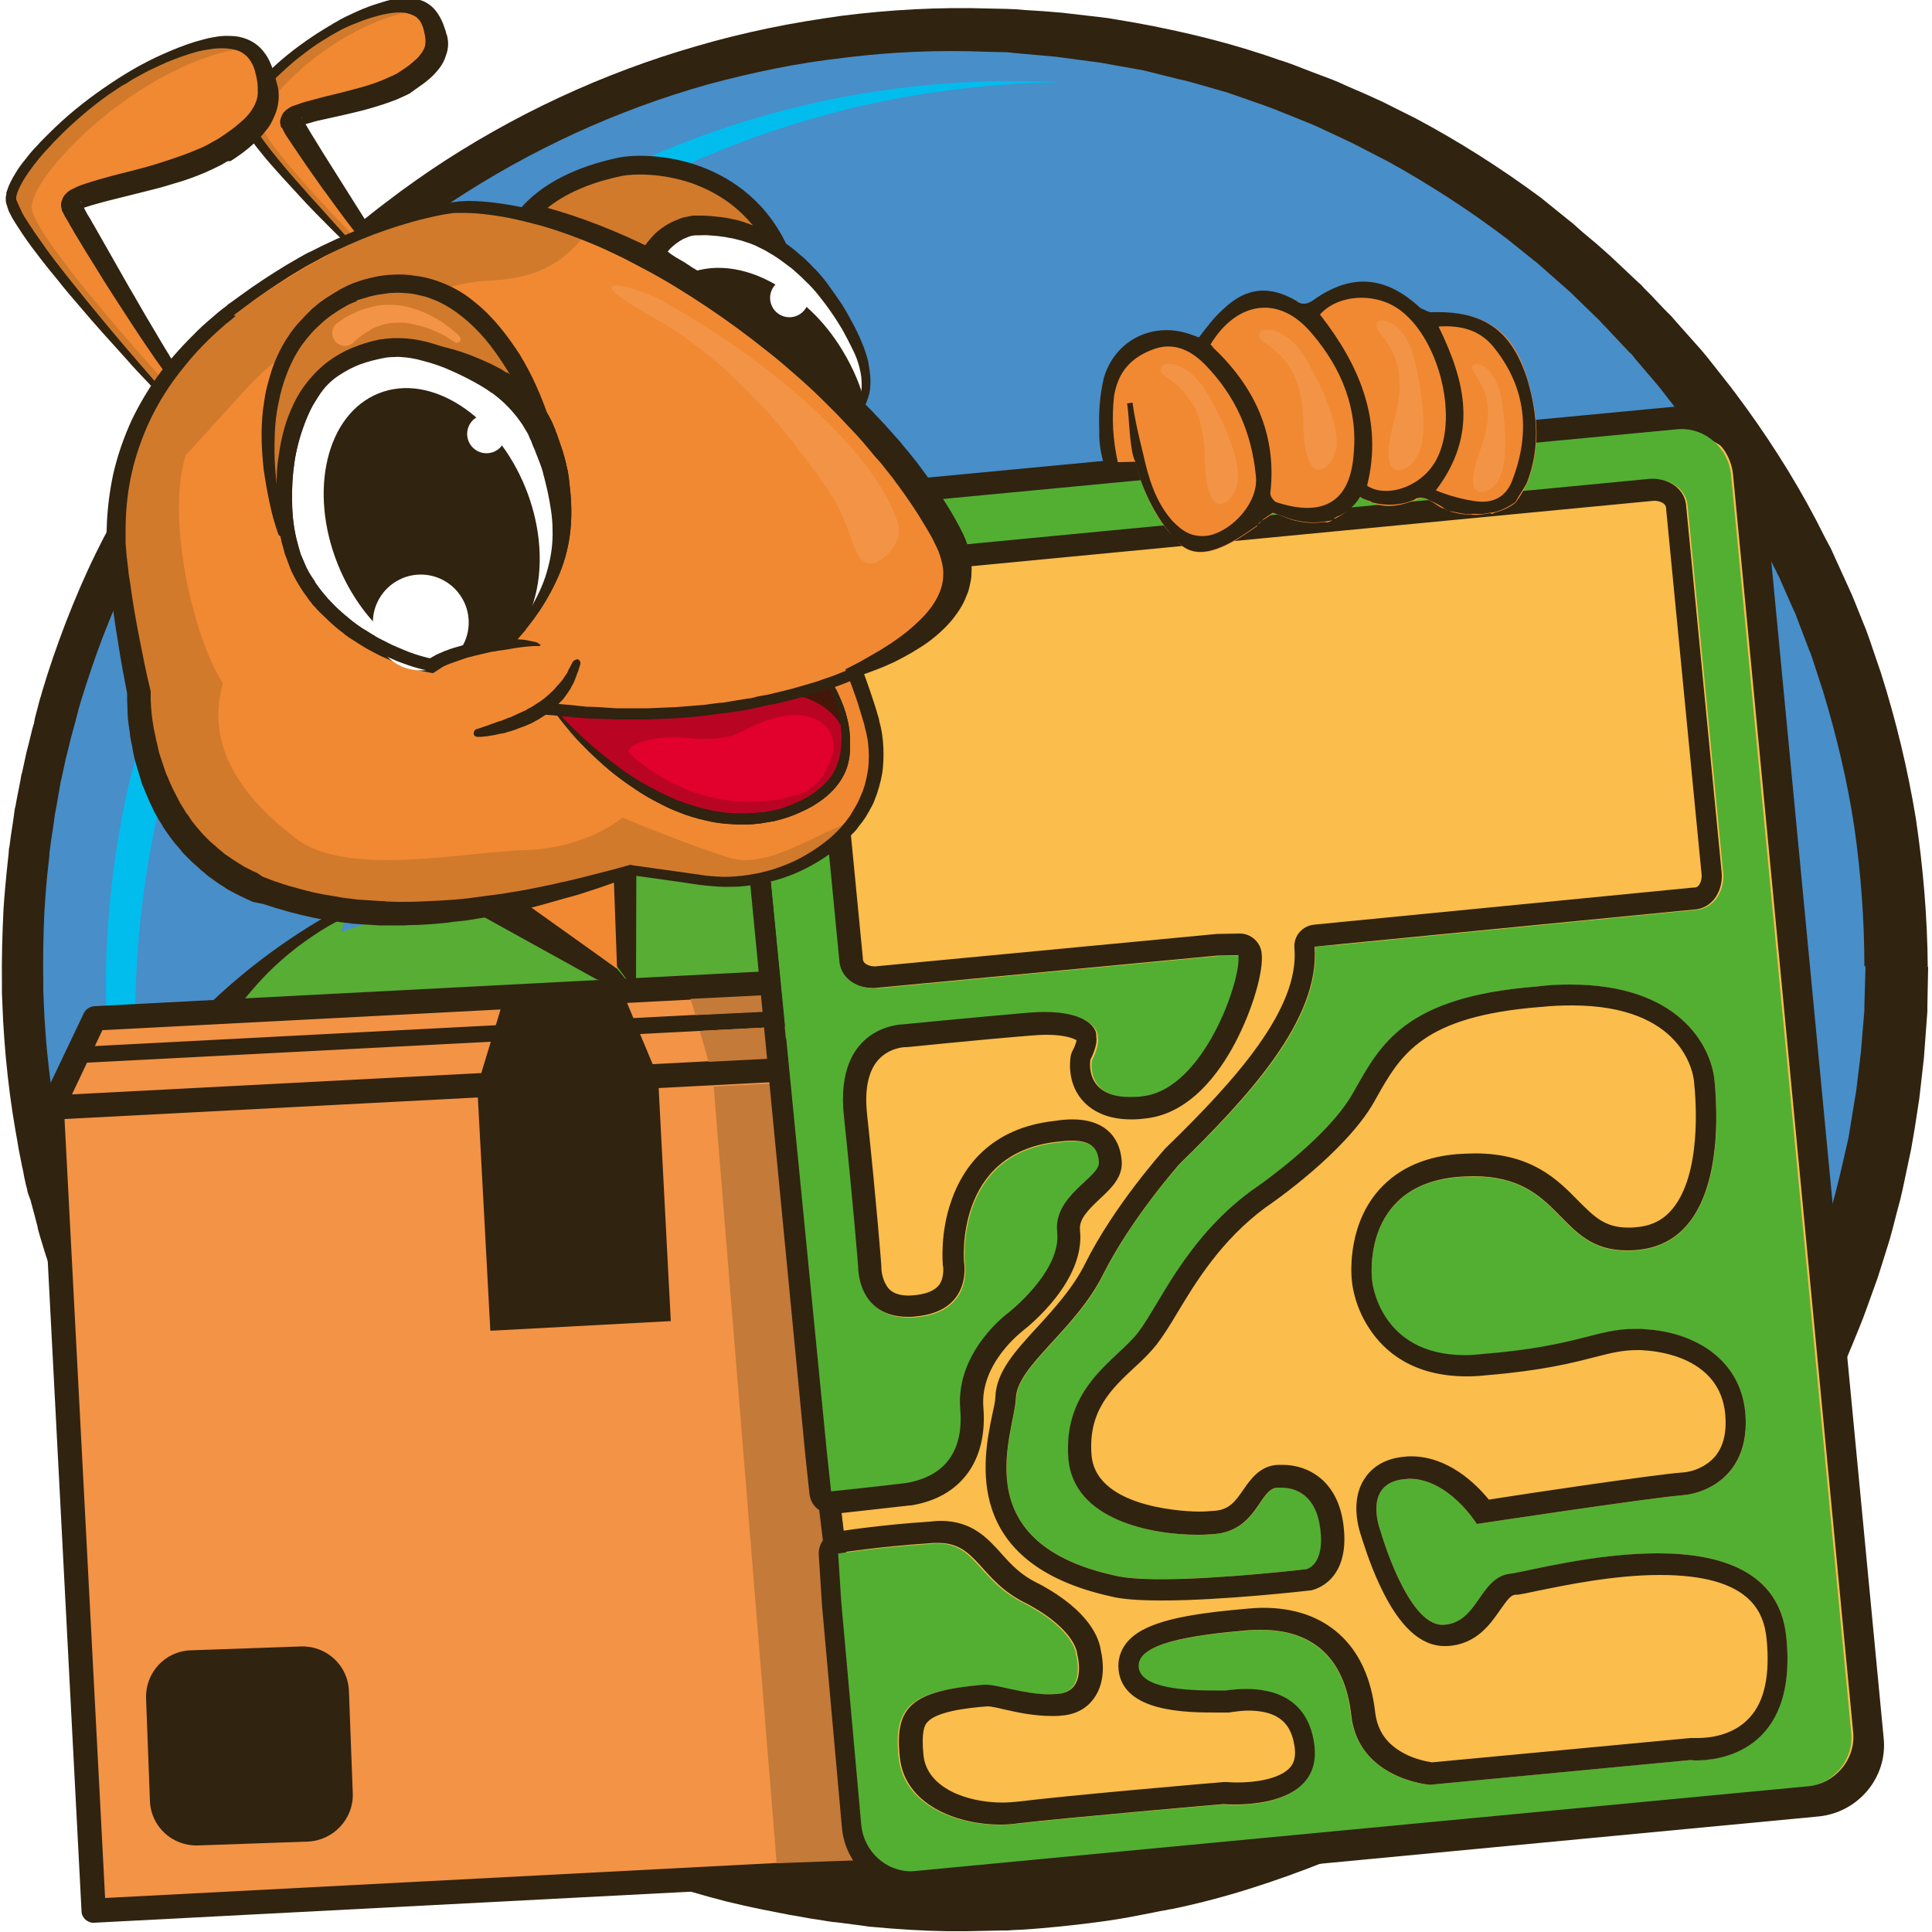 <?xml version="1.0" encoding="utf-8"?>
<!-- Generator: Adobe Illustrator 22.0.1, SVG Export Plug-In . SVG Version: 6.00 Build 0)  -->
<svg version="1.1" xmlns="http://www.w3.org/2000/svg" xmlns:xlink="http://www.w3.org/1999/xlink" x="0px" y="0px"
	 viewBox="0 0 500 500" style="enable-background:new 0 0 500 500;" xml:space="preserve">
<style type="text/css">
	.st0{fill:#58AE35;}
	.st1{fill:#FFFFFF;}
	.st2{fill:#488EC9;}
	.st3{fill:#00BDEE;}
	.st4{fill:#302310;}
	.st5{fill:#FBBD4B;}
	.st6{fill:#239826;}
	.st7{fill:#58AD35;}
	.st8{fill:#C6983D;}
	.st9{fill:#F18932;}
	.st10{fill:#D17A2C;}
	.st11{fill:#1B1819;}
	.st12{fill:#BA0424;}
	.st13{fill:#45170B;}
	.st14{fill:#E2002C;}
	.st15{fill:#F39345;}
	.st16{fill:#C47A39;}
	.st17{fill:#53AF32;}
	.st18{fill:#F7B076;}
</style>
<g id="Слой_3">
</g>
<g id="Слой_1">
</g>
<g id="Слой_2">
	<rect x="-587" y="-290.6" class="st1" width="2352.2" height="1488.1"/>
	<path id="XMLID_719_" class="st2" d="M490.8,250.1c0,62.4-23.5,119.2-62.2,162.2c-1.5,1.7-3.1,3.4-4.7,5.1
		c-0.2,0.2-0.4,0.4-0.5,0.5c-1.4,1.5-2.9,3-4.3,4.4c-2.6,2.6-5.3,5.1-8,7.6c-6.3,5.7-12.8,11-19.6,16c-6.5,4.8-13.3,9.2-20.2,13.3
		c-5.1,3-10.4,5.9-15.8,8.5c-2.1,1-4.2,2-6.3,3c-7.7,3.5-15.7,6.7-23.8,9.4c-7.9,2.6-15.9,4.9-24.2,6.7c-0.1,0-0.2,0-0.2,0.1
		c-8.7,1.9-17.6,3.4-26.6,4.3c-4.6,0.5-9.2,0.9-13.9,1.1c-4,0.2-8,0.3-12,0.3c-0.6,0-1.2,0-1.8,0c-7.3-0.1-14.5-0.4-21.6-1.1
		c-3.1-0.3-6.1-0.6-9.2-1.1c-6.9-0.9-13.8-2.2-20.5-3.7c-4.6-1-9.2-2.2-13.8-3.5c-4.4-1.3-8.8-2.6-13-4.1c-8-2.8-15.8-6-23.4-9.6
		c-5.6-2.6-11.1-5.5-16.5-8.6c-0.3-0.2-0.5-0.3-0.8-0.5c-2.1-1.2-4.1-2.4-6.2-3.7c-0.3-0.2-0.7-0.4-1-0.6c-1.8-1.1-3.6-2.3-5.4-3.5
		c-4.9-3.2-9.7-6.6-14.3-10.2c-0.2-0.2-0.5-0.3-0.7-0.5c-1.1-0.8-2.2-1.7-3.2-2.6c-2.4-1.9-4.8-3.9-7.2-5.9
		c-0.9-0.7-1.7-1.5-2.6-2.3c-4.8-4.3-9.5-8.8-13.9-13.4c-0.3-0.3-0.6-0.6-0.8-0.9c-26.4-27.8-46.2-61.9-57.1-99.7
		c-1-3.3-1.9-6.7-2.7-10.1c-0.3-1.1-0.5-2.2-0.8-3.3c-0.2-0.9-0.4-1.7-0.6-2.6c-0.4-2-0.9-4.1-1.2-6.1c-0.3-1.4-0.5-2.7-0.7-4.1
		c-1.6-9.6-2.7-19.4-3.2-29.3c-0.1-2.2-0.2-4.4-0.2-6.6c0-0.2,0-0.4,0-0.6c0-1.5,0-2.9,0-4.4c0-10.1,0.6-20,1.8-29.8
		c0.4-3.4,0.9-6.8,1.5-10.2c0-0.1,0-0.1,0-0.2c0.5-2.9,1-5.7,1.6-8.6c0.4-1.9,0.8-3.7,1.2-5.6c0-0.1,0-0.2,0.1-0.3
		c0.5-2.1,1-4.1,1.5-6.1c0.6-2.3,1.2-4.6,1.9-6.8c0.2-0.8,0.5-1.6,0.7-2.5c3.6-12,8.1-23.5,13.4-34.6c0.6-1.3,1.3-2.7,2-4
		c0.3-0.6,0.6-1.1,0.9-1.7c1.2-2.3,2.4-4.7,3.7-7c0.9-1.6,1.8-3.2,2.7-4.7c1-1.7,2-3.3,3-5c0.2-0.4,0.4-0.7,0.7-1.1
		c0.8-1.3,1.6-2.6,2.4-3.8c0.8-1.2,1.6-2.4,2.4-3.6c2.4-3.6,4.9-7,7.5-10.4c1.8-2.3,3.6-4.6,5.4-6.9c0.1-0.2,0.3-0.3,0.4-0.5
		c2.4-2.9,4.8-5.8,7.3-8.6c0.4-0.5,0.8-0.9,1.2-1.4c0.4-0.4,0.8-0.9,1.2-1.3c0.4-0.5,0.8-0.9,1.3-1.4c0.3-0.3,0.6-0.6,0.9-0.9
		c0.8-0.9,1.6-1.7,2.5-2.6c44-45,105.4-73,173.4-73C382.2,7.7,490.8,116.2,490.8,250.1z"/>
	<path id="XMLID_694_" class="st3" d="M35,263.7c0,50.7,15.6,97.8,42.2,136.7C46,360.5,27.4,310.3,27.4,255.8
		C27.4,126.1,132.5,21,262.1,21c3.9,0,7.7,0.1,11.6,0.3C141.5,23.3,35,131,35,263.7z"/>
	<path id="XMLID_595_" class="st4" d="M499,250.3l-0.2,10.2l0,1.3l-0.1,1.3l-0.2,2.7l-0.4,5.4l-0.2,2.7l-0.3,2.6l-0.6,5.3l-0.3,2.6
		l-0.2,1.3l-0.2,1.3l-0.8,5.2c-0.3,1.7-0.6,3.5-0.9,5.2l-1.1,5.2l-1.1,5.2c-0.2,0.9-0.4,1.7-0.6,2.6l-0.7,2.6
		c-0.9,3.4-1.7,6.9-2.8,10.2l-1.6,5.1l-0.8,2.5l-0.9,2.5l-1.8,5c-0.6,1.7-1.2,3.3-1.9,5l-2,4.9l-1,2.4c-0.3,0.8-0.7,1.6-1.1,2.4
		l-4.5,9.6l-5,9.4c-1.8,3.1-3.6,6.1-5.4,9.1c-0.2,0.4-0.4,0.8-0.7,1.1l-0.7,1.1l-1.4,2.2l-2.9,4.4c-0.9,1.5-2,2.9-3,4.4l-3.1,4.3
		c-0.5,0.7-1,1.4-1.6,2.1l-1.6,2.1l-3.3,4.2l-1.6,2.1c-0.5,0.7-1.1,1.3-1.7,2l-3.5,4l-1.7,2l-0.4,0.5l-0.2,0.2l-0.3,0.3l-0.9,0.9
		l-3.5,3.7c-0.9,0.9-1.4,1.4-2,2l-1.8,1.8l-0.9,0.9l-0.5,0.5l-0.4,0.4l-0.2,0.2l-1.9,1.8l-3.7,3.5l-1.9,1.8l-0.4,0.4l-0.2,0.2
		l-0.5,0.4l-1,0.9c-5.3,4.7-10.8,9.1-16.5,13.3l-2.1,1.6l-2.1,1.5c-1.5,1-2.9,2-4.4,3c-2.9,2-5.9,3.9-8.9,5.8
		c-6,3.7-12.2,7.2-18.5,10.4l-2.4,1.2l-1.3,0.6l-1.2,0.5l-4.6,2.2c-3.3,1.5-6.5,2.9-9.8,4.2c-6.5,2.6-13.2,5-19.9,7.1
		c-6.7,2.1-13.6,3.9-20.5,5.3l0.6-0.2c-0.2,0.1-1.9,0.4-0.9,0.2l-0.3,0.1l-0.6,0.1l-1.2,0.2l-2.4,0.5c-1.6,0.3-3.2,0.6-4.7,0.9
		c-3.2,0.6-6.3,1.1-9.5,1.5c-3.2,0.4-6.4,0.8-9.5,1.1c-3.2,0.3-6.4,0.6-9.6,0.8l-2.4,0.1l-1.2,0.1l-0.5,0l-0.3,0l-0.6,0l-4.7,0.1
		l-4.7,0.1l-1.2,0l-0.6,0l-0.8,0l-2.3,0c-6.4-0.1-12.8-0.5-19.2-1.1l-1.2-0.1l-0.6-0.1l-0.7-0.1l-2.3-0.3l-4.6-0.6l-1.2-0.1
		l-0.6-0.1l-0.7-0.1l-2.4-0.4c-1.6-0.2-3.2-0.5-4.8-0.8c-3.2-0.5-6.3-1.2-9.5-1.8c-1.6-0.3-3.2-0.7-4.7-1c-1.6-0.4-3.1-0.7-4.7-1.1
		c-6.2-1.6-12.4-3.4-18.5-5.5c-6-2.1-12.1-4.3-18-6.9c-5.9-2.5-11.7-5.3-17.4-8.2c-2.8-1.5-5.6-3-8.4-4.6l-1-0.6l-1.1-0.7l-2-1.2
		l-4-2.4l-1.1-0.7l-1-0.6l-2-1.3l-2-1.3l-1-0.7l-1-0.7c-2.7-1.8-5.3-3.6-7.8-5.6c-1.3-1-2.6-1.9-3.8-2.9l-1.8-1.4l-1.9-1.6l-0.9-0.7
		l-0.5-0.4l-0.3-0.3l-0.2-0.2l-1.8-1.5l-3.6-3c-5-4.2-9.6-8.6-14.1-13.1c-1.1-1.1-2.2-2.3-3.3-3.4l-1.7-1.8l-1.6-1.8l-3.1-3.5
		c-1.1-1.2-2.1-2.4-3.2-3.7c-8.4-9.7-15.8-20.1-22.5-31c-0.9-1.3-1.7-2.7-2.5-4.1c-0.8-1.4-1.6-2.7-2.4-4.1l-2.3-4.2
		c-0.4-0.7-0.8-1.4-1.1-2.1l-1.1-2.1l-2.2-4.3l-2-4.3l-1-2.2l-1-2.2l-1.9-4.4c-2.4-5.9-4.7-11.8-6.7-17.9c-0.5-1.5-1-3-1.5-4.5
		l-1.4-4.6l-0.3-1.1l-0.2-0.7l-0.1-0.6l-0.6-2.3l-1.2-4.5L7.3,309l-0.2-0.7L7,307.7l-0.3-1.1l-0.5-2.3L6,303.1l-0.3-1.3l-0.9-4.6
		L4.6,296l-0.2-1.2L4,292.6c-1.1-6.3-1.9-12.6-2.5-19c-0.3-3.2-0.5-6.3-0.7-9.5l-0.1-2.4l-0.1-2.3L0.5,257l0-1.2l0-0.7l0-0.6
		c-0.1-6.3,0.1-12.7,0.4-19.1c0.2-3.2,0.5-6.3,0.8-9.5c0.2-1.6,0.3-3.2,0.5-4.7l0.1-1.2l0-0.3l0.1-0.4l0.1-0.6l0.3-2.3l0.7-4.6
		l0.3-2.3c0-0.1,0.1-0.5,0.1-0.5l0.1-0.3l0.1-0.6l0.2-1.1l0.9-4.6l0.2-1.1l0.1-0.6l0.1-0.4l0.1-0.3l0.5-2.3l0.5-2.3l0.3-1.3l0.3-1.1
		l1.1-4.5l0.1-0.3l0.1-0.4l0.2-0.6L9,186l0.6-2.3l0.6-2.3l0.2-0.7l0.2-0.6l0.3-1.1c1.8-6.1,3.9-12.1,6.2-18.1
		c2.3-5.9,4.8-11.8,7.6-17.5l2.1-4.2l0.6-1.1l0.3-0.5l0.3-0.6l1.1-2.1l2.2-4.1l0.3-0.5l0.4-0.6l0.6-1l1.2-2l0.6-1l0.4-0.6l0.3-0.5
		l1.2-2l1.2-2l0.6-1.1l0.7-1l1.3-2l0.6-1l0.7-1l1.3-1.9l0.7-1l0.7-1c1.8-2.6,3.6-5.2,5.6-7.8l0.7-1l0.8-1l1.4-1.8l2.9-3.7l0.7-0.9
		l0.4-0.5l0.5-0.5l1.5-1.8l3-3.5l1.5-1.8l0.8-0.9l0.5-0.5l0.4-0.4c1-1.1,2.2-2.4,3.2-3.5l1.7-1.7l1.6-1.7l0.5-0.5l0.4-0.4l0.8-0.8
		l1.7-1.7c1.1-1.1,2.3-2.2,3.4-3.3c1.2-1.1,2.3-2.2,3.5-3.3c4.7-4.3,9.5-8.4,14.5-12.3c2.5-2,5.1-3.9,7.6-5.8l3.9-2.8
		c1.3-0.9,2.6-1.8,3.9-2.7c21.1-14.2,44.5-25.1,68.9-32.1c6.1-1.8,12.3-3.3,18.5-4.6c6.2-1.3,12.5-2.3,18.8-3.2
		c12.6-1.6,25.4-2.3,38.1-1.9l4.7,0.1c0.8,0,1.6,0.1,2.4,0.1l2.4,0.2l4.8,0.3l2.4,0.2l1.2,0.1c0.4,0,0.8,0.1,1.2,0.1l9.5,1.1
		c0.8,0.1,1.6,0.2,2.4,0.3l2.4,0.4l4.7,0.8c12.6,2.3,25,5.3,37.1,9.6c3.1,0.9,6,2.2,9,3.3l4.5,1.7c0.8,0.3,1.5,0.6,2.2,0.9l2.2,1
		l4.4,1.9l2.2,1l1.1,0.5l1.1,0.5l8.6,4.3c11.3,6,22.1,12.9,32.4,20.5L406,57l0.9,0.7l0.9,0.8l1.8,1.6l3.7,3.1l1.8,1.6l0.9,0.8
		l0.9,0.8l3.5,3.3l3.5,3.3l0.9,0.8l0.8,0.9l1.7,1.7l3.3,3.5l1.7,1.7c0.3,0.3,0.6,0.6,0.8,0.9l0.8,0.9l6.4,7.2c0.5,0.6,1,1.2,1.5,1.8
		l1.5,1.9l3,3.8c2,2.5,3.9,5.1,5.8,7.7c7.5,10.4,14.3,21.4,20,32.9l1.1,2.1c0.2,0.4,0.4,0.7,0.6,1.1l0.5,1.1l2,4.4l2,4.4l0.5,1.1
		l0.5,1.1l0.9,2.2l1.8,4.5l0.9,2.2l0.4,1.1c0.1,0.4,0.3,0.8,0.4,1.1l3.1,9.1c3.9,12.3,6.9,24.8,9,37.5c1.9,12.7,3,25.6,3.1,38.5
		L499,250.3z M482.5,250.1c0-12-0.9-24.1-2.6-36c-1.8-11.9-4.6-23.7-8.1-35.2l-2.8-8.6c-0.2-0.7-0.5-1.4-0.8-2.1l-0.8-2.1l-1.6-4.2
		l-0.8-2.1l-0.4-1.1l-0.5-1l-1.8-4.1l-1.8-4.1l-0.5-1c-0.2-0.3-0.3-0.7-0.5-1l-1-2c-5.2-10.9-11.5-21.2-18.4-31.1
		c-1.7-2.5-3.4-5-5.3-7.3l-2.8-3.6l-1.4-1.8c-0.5-0.6-0.9-1.2-1.4-1.8l-5.9-6.9l-0.7-0.9c-0.2-0.3-0.5-0.6-0.8-0.8l-1.6-1.7
		l-3.1-3.3l-1.6-1.7l-0.8-0.8L414,83l-3.3-3.2l-3.3-3.2l-0.8-0.8l-0.9-0.8l-1.7-1.5l-3.4-3l-1.7-1.5l-0.9-0.8l-0.9-0.7l-7.1-5.7
		c-9.6-7.3-19.8-13.9-30.4-19.8l-8.1-4.2l-1-0.5l-1-0.5l-2.1-1l-4.1-1.9l-2.1-1c-0.7-0.3-1.4-0.6-2.1-0.9l-4.2-1.7
		c-2.8-1.1-5.6-2.3-8.5-3.3c-2.9-1-5.7-2-8.6-3l-8.7-2.5c-0.7-0.2-1.5-0.4-2.2-0.6l-2.2-0.5l-4.4-1.1l-4.4-1.1l-4.5-0.8l-4.5-0.8
		l-2.2-0.4c-0.7-0.1-1.5-0.2-2.3-0.3l-9-1.2c-0.4,0-0.8-0.1-1.1-0.1l-1.1-0.1l-2.2-0.2l-4.5-0.4l-2.2-0.2c-0.8-0.1-1.5-0.2-2.3-0.2
		l-4.7-0.1c-12.2-0.5-24.4,0-36.5,1.5c-6,0.7-12.1,1.6-18,2.8c-6,1.2-11.9,2.6-17.8,4.2c-23.4,6.6-45.8,16.9-66.2,30.4
		c-20.3,13.5-38.6,30.1-53.7,49.1l-2.9,3.7l-1.4,1.8l-1.3,1.8c-1.8,2.4-3.6,4.9-5.3,7.4l-0.6,1l-0.6,0.9l-1.3,2l-0.6,0.9l-0.6,1
		l-1.3,2l-0.3,0.5l-0.3,0.4l-0.6,0.9l-1.2,2l-1.2,2l-0.3,0.5l-0.1,0.3c0.1-0.1-0.1,0.1-0.1,0.1l-0.6,1l-1.2,2l-0.6,1l-0.2,0.4
		l-0.3,0.5l-2.2,4.1l-1.1,2.1l-1,1.9l-2,4.2c-2.6,5.5-5,11.1-7.2,16.8c-2.2,5.7-4.1,11.5-5.9,17.3l-0.3,1.1l-0.2,0.6l-0.1,0.5
		l-0.6,2.3l-1.2,4.4l-1.1,4.5l-0.3,1.1l-0.2,1l-0.5,2.3l-0.5,2.3l-0.1,0.3c0-0.2,0,0.1,0,0.1l-0.1,0.6l-0.2,1.1l-0.8,4.6l-0.4,2.1
		l-0.3,2.3l-0.7,4.6l-0.3,2.3l-0.1,0.6c0,0,0,0.3,0,0.2l0,0.3l-0.1,1.1c-0.2,1.5-0.3,3-0.5,4.5c-0.3,3-0.5,6.1-0.7,9.1
		c-0.3,6.1-0.4,12.2-0.3,18.3l0,0.6l0,0.5l0,1.2l0.1,2.3l0.1,2.3l0.1,2.2c0.2,3,0.4,6.1,0.7,9.1c0.6,6,1.4,12.1,2.5,18.1l0.4,2.3
		l0.2,1.1l0.2,1l0.9,4.6l0.1,0.3l0,0.2l0.1,0.6l0.3,1.1l0.5,2.2l0.3,1.1l0.1,0.6c0,0.1,0-0.1,0,0.1l0.1,0.3l0.6,2.3l1.2,4.5l0.6,2.3
		l0.2,0.6c0-0.1,0,0.1,0.1,0.2l0.1,0.3l0.3,1.1l1.3,4.4c0.4,1.5,1,2.9,1.5,4.3c1.9,5.8,4.2,11.4,6.6,17l1.9,4.2l0.9,2.1l1,2l2,4.1
		l2.1,4l1.1,2c0.4,0.7,0.7,1.3,1.1,2l2.2,4c0.8,1.3,1.6,2.6,2.3,3.9c0.8,1.3,1.5,2.6,2.4,3.9l2.5,3.8c0.8,1.3,1.7,2.5,2.6,3.8
		c0.9,1.2,1.7,2.5,2.6,3.7l2.7,3.7c0.9,1.2,1.8,2.4,2.8,3.6c0.9,1.2,1.8,2.4,2.8,3.6c1.9,2.3,3.8,4.7,5.8,6.9c1,1.1,2,2.2,3,3.4
		l3.2,3.4l1.5,1.7l1.6,1.6c1.1,1.1,2.1,2.2,3.2,3.2c4.3,4.2,8.8,8.4,13.4,12.2l3.6,3l1.8,1.5l0.2,0.2c0.2,0.1,0,0,0.1,0.1l0.5,0.4
		l0.9,0.7l1.7,1.3l1.9,1.4c1.2,0.9,2.4,1.8,3.7,2.7c2.5,1.8,5,3.5,7.5,5.1l0.9,0.6l0.9,0.6l2,1.2l2,1.2l1,0.6l0.9,0.5l4,2.3l2,1.2
		l0.4,0.2l0.5,0.3l1,0.6c2.6,1.5,5.3,2.9,8,4.3c5.4,2.7,10.9,5.3,16.5,7.6c5.6,2.3,11.3,4.4,17,6.3c5.7,1.9,11.6,3.5,17.4,4.9
		c1.5,0.3,2.9,0.7,4.4,1c1.5,0.3,3,0.6,4.5,0.9c3,0.6,5.9,1.1,8.9,1.6c1.5,0.2,3,0.5,4.5,0.7l2.2,0.3l0.3,0c0,0,0.4,0,0.1,0l0.6,0.1
		l1.2,0.1l4.6,0.5l2.3,0.3l0.3,0c0.2,0,0,0,0.2,0l0.6,0l1.1,0.1c6,0.5,12.1,0.8,18.1,0.8l2.3,0l0.3,0c0,0,0.4,0,0,0l0.6,0l1.2,0
		l4.7-0.1l4.7-0.1l0.6,0l0.3,0c-0.3,0,0.1,0,0.1,0l1.1-0.1l2.3-0.1c3-0.2,6-0.5,9-0.8c3.1-0.3,6-0.7,9-1.1c3-0.4,6-0.9,8.9-1.5
		c1.5-0.3,3-0.6,4.4-0.9l2.2-0.5l1.1-0.2l0.6-0.1l0.3-0.1c1.2-0.2-0.3,0-0.4,0.1l0.6-0.2c6.4-1.5,12.8-3.2,19.1-5.2
		c6.3-2,12.5-4.3,18.6-6.8c3-1.3,6.1-2.6,9-4l4.6-2.2l1.2-0.6l1-0.5l2.2-1.1c5.9-3,11.6-6.3,17.2-9.8c2.8-1.8,5.5-3.6,8.3-5.4
		c1.4-0.9,2.7-1.9,4-2.8l2-1.5l2-1.5c5.3-4,10.4-8.2,15.3-12.6l0.9-0.8l0.5-0.4l0.2-0.2c-0.3,0.3-0.1,0-0.1,0.1l0.1-0.1l0.1-0.1
		l1.9-1.8l3.7-3.5l1.9-1.8l0.2-0.2l0.1-0.1c0.1-0.1-0.3,0.3-0.1,0.1l0.1-0.1l0.4-0.5l0.9-0.9l1.8-1.8c0.6-0.6,1.3-1.3,1.6-1.6
		l3.5-3.8l0.9-0.9l0.1-0.1l0.1-0.1c-0.1,0.1,0,0,0,0l0.2-0.2l0.4-0.5l1.6-1.9l3.2-3.8c0.5-0.6,1.1-1.2,1.6-1.9l1.5-1.9l3-3.9
		l1.5-1.9c0.5-0.7,1-1.3,1.4-2l2.9-4c1-1.3,1.9-2.7,2.8-4.1l2.7-4.1l1.3-2.1l0.7-1c0.2-0.3,0.4-0.7,0.6-1.1c1.7-2.8,3.3-5.7,5-8.5
		l4.6-8.7l4.2-8.9c0.4-0.7,0.7-1.5,1-2.3l1-2.3l1.9-4.6c0.7-1.5,1.2-3.1,1.8-4.6l1.7-4.6l0.9-2.3l0.7-2.4l1.5-4.7
		c1.1-3.1,1.8-6.3,2.7-9.5l0.6-2.4c0.2-0.8,0.4-1.6,0.6-2.4l1.1-4.8l1.1-4.8l0.8-4.9l0.8-4.9l0.2-1.2l0.2-1.2l0.3-2.5l0.6-4.9
		l0.3-2.5l0.2-2.4l0.4-4.8l0.2-2.4c0-0.4,0.1-0.8,0.1-1.2l0-1.3l0.3-10.2L482.5,250.1z"/>
	<g>
		<g>
			<g>
				<g id="XMLID_121_">
					<g id="XMLID_136_">
						<path class="st7" d="M52.5,267.2c0.1,0.1,0.2,0.2,0.4,0.2c1,0.7,2,1.3,3,2c1.8,1.2,3.7,2.3,5.5,3.3c4.3,2.5,8.7,4.7,13.3,6.7
							c4.3,1.9,8.8,3.6,13.3,5.1c3.3,1.1,6.7,2.1,10.1,2.9c1.3,0.3,2.7,0.6,4,0.9c4.9,1.1,9.8,1.9,14.8,2.4
							c4.8,0.5,9.8,0.8,14.7,0.8c0,0,0.1,0,0.1,0c5.2,0,10.5-0.3,15.8-0.8c2.7-0.3,5.4-0.7,8.1-1.1c2.3-0.4,4.6-0.8,6.9-1.3
							c0.4-0.1,0.7-0.2,1.1-0.2c4.2-0.9,8.3-2.1,12.3-3.3c1.7-0.6,3.4-1.1,5.1-1.8c3.9-1.4,7.6-3,11.3-4.7c2.5-1.2,5-2.4,7.5-3.7
							c2.4-1.3,4.7-2.6,7-4c4.2-2.6,8.3-5.4,12.2-8.4c4.4-3.3,8.5-6.9,12.4-10.7c3.5-3.4,6.8-7,9.9-10.7c1.7-2,3.3-4.1,4.9-6.2
							c2.7-3.6,5.2-7.3,7.5-11.1c-6.2-3.2-20.8-10-37.3-12c-3.7-0.4-7.4-0.6-11.2-0.5c-2.4,0.1-4.8,0.3-7.2,0.7
							c-1.2,0.2-2.6,0.4-4,0.7c-1,0.2-2,0.4-3.1,0.6c-1.4,0.3-2.8,0.6-4.3,0.9c-3.6,0.8-7.6,1.7-11.9,2.7c-0.5,0.1-1,0.2-1.5,0.4
							c-5,1.2-10.3,2.5-15.7,4c-0.2,0-0.3,0.1-0.5,0.1c-5.6,1.5-11.4,3-17.2,4.6c-0.2,0.1-0.5,0.1-0.7,0.2
							c-5.4,1.5-10.9,3.1-16.2,4.6c-1.4,0.4-2.8,0.8-4.2,1.2c-4.4,1.3-8.7,2.6-12.9,3.9c-1.4,0.4-2.8,0.9-4.2,1.3
							c-4.8,1.5-9.3,3-13.4,4.3c-2,0.7-3.9,1.3-5.7,2c-2.1,0.7-4,1.4-5.7,2.1c-1.1,0.4-2.2,0.8-3.1,1.2c-2.2,0.9-3.8,1.7-4.7,2.3
							l0,0c-0.4,0.3-0.9,0.6-1.4,1l0,0c-0.2,0.1-0.3,0.3-0.5,0.4c-3,2.5-6.5,6.6-10,11.1c0,0,0,0-0.1,0.1
							C55.4,263.3,53.9,265.2,52.5,267.2z"/>
					</g>
					<g id="XMLID_135_">
						<path class="st7" d="M181,283c3.9-1.4,7.6-3,11.3-4.7c2.5-1.2,5-2.4,7.5-3.7l2.4-7l4.6-13.5l5-14.7l4.6-13.6l3.1-9.1l1.3-3.8
							l-4.2-1.3l-9.1-2.8l-1.2-0.4l-0.2,0.5l-0.7,2.2l-0.6,1.7l-1.7,5.1l-4.5,13.4l-4.8,14.2l-4.6,13.6l-4.8,14.3L181,283z"/>
					</g>
					<g id="XMLID_134_">
						<path class="st7" d="M147.5,290.8c2.7-0.3,5.4-0.7,8.1-1.1c2.3-0.4,4.6-0.8,6.9-1.3c0.4-0.1,0.7-0.2,1.1-0.2l3.3-9.1l4.9-13.6
							l5.2-14.4l4.9-13.4l4.9-13.6l3.9-10.7l0.1-0.4l0.6-1.6l0.1-0.4l2.4-6.7l-8.6-22.6l-11.2,32.2l-0.2,0.6l-0.4,1.2l-0.1,0.2
							l-0.4,1.1L169,229l-4.7,13.5l-5.1,14.8l-4.7,13.6l-5.1,14.7L147.5,290.8z"/>
					</g>
					<g id="XMLID_133_">
						<path class="st7" d="M116.9,290.8c4.8,0.5,9.8,0.8,14.7,0.8l0-0.1l5.1-13.9l5.4-14.7l4.9-13.4l5.5-14.9l4.9-13.4l0.1-0.4
							l1-2.7l0.3-0.9l1.5-4.2l-15.3-2.2l-0.6,1.8l-2.8,8l-0.3,1l-1.4,4l-0.2,0.6l-5.4,15.3l-4.7,13.3l-5.2,14.9l-4.9,14L116.9,290.8
							z"/>
					</g>
					<g id="XMLID_132_">
						<path class="st7" d="M87.9,284.6c3.3,1.1,6.7,2.1,10.1,2.9c1.3,0.3,2.7,0.6,4,0.9l4.6-12.8l5-13.9l5.3-14.9l4.7-13.2l1.1-3.1
							l1.8-5l0.5-1.4l0.5-1.4l-10.4-13.1l-6.6,18.1l-0.1,0.2l-0.8,2.3l-1.9,5.3l-1.2,3.3l-5.4,14.9l-5,13.8L89,281.7L87.9,284.6z"/>
					</g>
					<g id="XMLID_131_">
						<path class="st7" d="M61.4,272.8c4.3,2.5,8.7,4.7,13.3,6.7l2-5.6l5-14.2l4.9-13.9l1.6-4.6l1.4-4l0.2-0.6l-9,5.4l-7.1,4.3
							l-3.2,2l-1.2,3.3l-0.1,0.4L64,265.8L61.4,272.8z"/>
					</g>
					<g id="XMLID_130_">
						<path class="st7" d="M172.5,215.1l0.9,0.5l0.2,0.1l1.1,0.7l12.1,7.5l11.6,7.1l13.2,8.2l19.7,12.1c3.5-3.4,6.8-7,9.9-10.7
							l-25-15l-13.3-8l-8-4.8l-0.9-0.6l-1.9-1.1l-0.5-0.3l-7.5-4.5l-9.9,7.4l-1,0.7L172.5,215.1z"/>
					</g>
					<g id="XMLID_129_">
						<path class="st7" d="M131.2,220.7l2.5,1.6l1.1,0.8l4.3,2.8l0.5,0.4l12.8,8.5l11.9,7.8l12.8,8.4l12,7.9l13.1,8.6l4.6,3
							c4.2-2.6,8.3-5.4,12.2-8.4l-12.2-8.1l-13.1-8.7l-11.7-7.8L169,229l-11.7-7.7L157,221l-3-2l-1-0.7l-8.7-5.8l-4.9-3.2
							L131.2,220.7z"/>
					</g>
					<g id="XMLID_128_">
						<path class="st7" d="M92.3,227.9l2.3,4.1l0.3,0.6l2.1,1.4l4.5,2.9l3,2l12.4,8l12.6,8.1l12.6,8.1l12.3,8l12.5,8.1l8.9,5.8
							c1.7-0.6,3.4-1.1,5.1-1.8c3.9-1.4,7.6-3,11.3-4.7l-8-5.1l-12.4-7.9l-12.7-8l-12.2-7.7l-12.8-8.1l-12.5-7.9l-3-1.9l-5.1-3.2
							l-1.1-0.7l-3.1,0l-0.7,0L92.3,227.9z"/>
					</g>
					<g id="XMLID_127_">
						<path class="st7" d="M67,250.2L67,250.2l2.3,1.5l0.1,0.1l12.3,7.9l12.4,8l12.5,8l12.7,8.1l12.2,7.8l0.1,0.1
							c5.2,0,10.5-0.3,15.8-0.8c2.7-0.3,5.4-0.7,8.1-1.1l-6.3-4l-12.6-8l-12.4-7.9l-12.7-8.1l-12.5-7.9l-12.6-8l-4.1-2.6l-1.5-0.9
							l-0.1-0.1l-1.6-1L69,248.7l0,0l-1.4,1l0,0L67,250.2z"/>
					</g>
					<g id="XMLID_124_">
						<path class="st7" d="M52.9,267.5c1,0.7,2,1.3,3,2c1.8,1.2,3.7,2.3,5.5,3.3c4.3,2.5,8.7,4.7,13.3,6.7c4.3,1.9,8.8,3.6,13.3,5.1
							c3.3,1.1,6.7,2.1,10.1,2.9l-9.1-5.8l-12.3-7.9L64,265.8l-4.1-2.6l-2.9-1.9l0,0l0,0.1L52.9,267.5z"/>
					</g>
					<g id="XMLID_122_">
						<path class="st4" d="M49.1,264.9c1.1,0.8,2.2,1.6,3.4,2.3c0.1,0.1,0.2,0.2,0.4,0.2c1,0.7,2,1.3,3,2c1.2-2,2.5-4.1,4-6.3
							c2.5-3.6,5.6-7.4,9.2-11.1c0.1-0.1,0.2-0.2,0.3-0.3c2.2-2.2,4.7-4.4,7.4-6.5c1.3-1,2.7-2,4.2-3c2.6-1.8,5.4-3.4,8.5-4.9
							c0,0,0.1,0,0.1-0.1c2.3-1.1,4.8-2.2,7.5-3.2c3.3-1.3,6.9-2.5,10.7-3.7c1.9-0.6,3.8-1.2,5.8-1.8c3.6-1,7.3-2,11.1-3
							c3.3-0.8,6.7-1.7,10.2-2.4c2.1-0.5,4.3-1,6.4-1.4c4.3-0.9,8.6-1.8,12.8-2.6c1.5-0.3,3-0.6,4.4-0.8c5.2-0.9,10.2-1.8,14.9-2.5
							c0.1,0,0.2,0,0.3,0c4.7-0.7,9.1-1.3,13-1.8c1.4-0.2,2.8-0.3,4.1-0.5c1.5-0.2,2.9-0.3,4.2-0.4c4.6-0.4,7.9-0.6,9.2-0.3
							c0.2,0,0.4,0.1,0.6,0.1c3.8,0.7,9.1,1.8,14.7,3.9c0.8,0.3,1.7,0.7,2.5,1.1c5.2,2.3,18.2,10.2,22.4,15c0.7,0.8,1.3,1.4,1.9,1.9
							c2.7-3.6,5.2-7.3,7.5-11.1c0.4,0.2,0.8,0.4,1.2,0.6c0-0.5,0.1-0.7,0.1-0.7c-0.3-0.2-0.6-0.3-0.9-0.5
							c-9.7-5.3-34.7-14.9-46.8-14.2c-0.5,0-0.9,0.1-1.3,0.1c-0.1,0-0.3,0-0.4,0.1c-2.1,0.4-6.9,1.2-13.4,2.3
							c-0.2,0-0.4,0.1-0.6,0.1c-5,0.9-10.9,1.9-17.4,3.1c-0.3,0-0.5,0.1-0.8,0.1c-4.6,0.8-9.5,1.8-14.5,2.7
							c-1.9,0.4-3.8,0.7-5.8,1.1c-3.8,0.7-7.7,1.5-11.5,2.3c-2.7,0.5-5.3,1.1-7.9,1.6c-2.9,0.6-5.7,1.2-8.5,1.8
							c-5.7,1.2-11,2.5-15.8,3.7c-0.2,0.1-0.5,0.1-0.7,0.2c-5.5,1.4-10.3,2.8-14,4c-2.4,0.8-4.2,1.6-5.5,2.3
							C77.1,241,63.1,250.3,49.1,264.9z"/>
					</g>
				</g>
				<g id="XMLID_120_">
					<polyline class="st4" points="164.6,256.7 159.6,250 155.3,216.7 164.7,219.2 164.6,255.2 					"/>
				</g>
				<g id="XMLID_119_">
					<polygon class="st4" points="164.6,256.7 159.7,250.7 128.8,228.2 122.5,235.8 154.3,253.4 					"/>
				</g>
				<g id="XMLID_117_">
					<polygon class="st9" points="158.4,215 159.7,250.7 123.1,224.6 					"/>
				</g>
			</g>
		</g>
	</g>
	<g>
		<g>
			<g>
				<g>
					<g>
						<polygon class="st15" points="13.4,286.9 24.5,263.6 267,251 280.4,273 13.4,286.9 						"/>
					</g>
					<g>
						<g>
							<path class="st4" d="M13,290c-0.9-0.1-1.7-0.6-2.2-1.4c-0.6-0.9-0.7-2.1-0.2-3.1l11.1-23.3c0.5-1,1.5-1.7,2.7-1.8l242.6-12.6
								c1.2-0.1,2.2,0.5,2.8,1.5l13.4,22c0.6,0.9,0.6,2.1,0.1,3.1c-0.5,1-1.5,1.6-2.6,1.7L13.6,290C13.4,290,13.2,290,13,290z
								 M26.5,266.6l-8,16.9L275,270.1l-9.7-15.9L26.5,266.6z"/>
						</g>
					</g>
				</g>
				<g>
					<g>
						<polygon class="st15" points="13.4,286.7 24.2,494.5 291.3,480.6 280.4,272.7 13.4,286.7 						"/>
					</g>
					<g>
						<g>
							<path class="st4" d="M23.8,497.6c-0.6-0.1-1.2-0.4-1.7-0.8c-0.6-0.6-1-1.3-1-2.2L10.3,286.8c-0.1-1.7,1.2-3.2,3-3.3l267-13.9
								c1.7-0.1,3.2,1.2,3.3,3l10.8,207.8c0,0.8-0.2,1.6-0.8,2.3c-0.6,0.6-1.3,1-2.2,1l-267,13.9C24.2,497.6,24,497.6,23.8,497.6z
								 M16.7,289.6l10.5,201.6L288,477.6L277.5,276L16.7,289.6z"/>
						</g>
					</g>
				</g>
				<g>
					<polygon class="st4" points="170.2,278.5 161,256.5 130.5,258.1 123.6,280.9 123.5,280.9 126.9,344.4 173.6,341.9 170.3,278.5 
											"/>
				</g>
				<g>
					<polygon class="st4" points="18.9,275.2 21,270.9 271.2,257.9 273.7,262 18.9,275.2 					"/>
				</g>
			</g>
		</g>
		<path class="st4" d="M79.7,476.6l-28.5,1c-6.6,0.2-12.2-4.9-12.4-11.6l-1-26.5c-0.2-6.6,4.9-12.2,11.6-12.4l28.5-1
			c6.6-0.2,12.2,4.9,12.4,11.6l1,26.5C91.5,470.7,86.3,476.3,79.7,476.6z"/>
	</g>
	<path class="st16" d="M225.8,481.3c-2-2-2.9-8.6-2.9-8.6l-0.3-79.3l-18.4-113.2l-19.5,1l16.3,201"/>
	<g>
		<path class="st5" d="M481.9,450.4l-31.1-325.6c-0.7-7.1-7-12.5-14-11.8L206,134.9c-7.1,0.7-12.5,7-11.8,14l22.1,229.1l1.1,10.2
			l1.9,15.9l0.8,12.3l5.2,58c0.7,7.1,7,12.5,14,11.8L470,464.5C477.1,463.8,482.5,457.5,481.9,450.4z"/>
		<path class="st4" d="M437.9,112.9c6.6,0,12.2,5.2,12.9,11.9l31.1,325.6c0.7,7.1-4.8,13.4-11.8,14l-230.7,21.9
			c-0.4,0-0.8,0.1-1.2,0.1c-6.6,0-12.2-5.2-12.9-11.9l-5.2-58l-0.8-12.3l-1.9-15.9l-1.1-10.2l-22.1-229.1c-0.7-7.1,4.8-13.4,11.8-14
			L436.7,113C437.1,112.9,437.5,112.9,437.9,112.9 M437.9,107.3c-0.6,0-1.2,0-1.7,0.1l-230.7,21.9c-4.9,0.5-9.4,2.8-12.6,6.6
			c-3.3,3.8-4.8,8.7-4.3,13.6l22.1,229.1l1.1,10.3c0,0,0,0.1,0,0.1l1.9,15.8l0.8,12.1c0,0.1,0,0.1,0,0.2l5.2,58
			c0.9,9.6,9,17,18.5,17c0.6,0,1.2,0,1.7-0.1l230.7-21.9c10.3-1,17.9-10.1,16.9-20.2l-31.1-325.6
			C455.5,114.7,447.4,107.3,437.9,107.3L437.9,107.3z"/>
	</g>
	<polygon class="st16" points="183.4,274.8 181.1,266.8 206.2,265.5 198.9,274 	"/>
	<polygon class="st16" points="180,262.7 178.7,258.5 198.9,257.5 198.9,261.8 	"/>
	<path class="st5" d="M342.6,247.1c1.6,18.8-17.2,39-34.9,56.2c0,0-12.6,14-19.8,28.6c-7.2,14.6-22.3,23.6-22.6,32.1
		s-13.9,37.1,25.4,45.8c11.3,2.9,49.8-1.6,49.8-1.6s4.8-1,3.6-10.4c-1.2-9.4-7.2-11-11.1-10.7c-4.7,0.2-5.2,11-16.2,12
		c-10.2,1.1-36.3-1.4-37.9-19.4c-1.6-18.8,12.5-25.6,18-32.7c5.5-7.1,12.3-24.1,29.3-36.7c0,0,19.5-13.1,26.4-25.4
		c6.9-12.3,13.1-24.7,47.6-27.5c34.5-3.5,44.8,14.1,45.8,24.3c1.1,10.2,2.5,42.2-20.2,44c-22,1.9-17.5-21.5-46.5-18.9
		c-25.1,2.3-21.9,26.8-21.9,26.8s1.9,22,28.7,19c26.6-2.1,29.6-7.2,41.9-6.5c11.6,0.7,24.7,6.9,26,21.8s-8.8,20.6-16.6,21.2
		s-52.9,7.4-52.9,7.4s-7.7-12.6-18.7-11.6s-6.3,13.2-6.3,13.2s7,24.9,16.4,24.5c9.4-0.4,9.3-12.8,17.9-13.3
		c8.7-1.3,67.4-18,70.8,16.5c3.5,34.5-24.9,31.8-24.9,31.8l-67.5,6.4c0,0-18.4-1.5-20.3-18c-1.8-16.5-11.9-23.2-26.8-21.9
		c-14.9,1.3-29.1,3.4-28.3,9.7c0.8,6.3,16.3,5.9,22.5,5.9c5.5-0.9,21.2-2,23,14.5c1.7,17.3-23.6,14.9-23.6,14.9s-40.8,3.5-53.3,5
		c-12.6,1.5-29-3.6-30.5-16.9c-1.5-13.4,2.9-17.5,21.7-19c3.1-0.4,11.3,2.9,19.1,2.4c7.8-0.6,5.1-10.2,5.1-10.2s0-6.2-13.1-13.2
		c-13.2-6.3-12.6-17.1-25.2-15.5c-12.5,0.8-23.6,2.5-23.6,2.5l0.8,12.5l5.2,58c0.7,7.1,7,12.5,14,11.8L470,464.5
		c7.1-0.7,12.5-7,11.8-14l-31.1-325.6c-0.7-7.1-7-12.5-14-11.8L206,134.9c-7.1,0.7-12.5,7-11.8,14l22.1,229.1l1.1,10.2
		c0,0,13.4-1.5,19.7-2.2c5.5-0.9,15.3-4.3,14-19.2s12.4-24.8,12.4-24.8s13.7-10.7,12.7-20.9c-1.2-9.4,11.1-14.1,10.8-18.1
		c-0.3-3.9-2.3-6.5-11-5.2c-26.7,2.9-24,31.2-24,31.2s2.3,12.7-12.6,14c-14.9,1.3-14.7-12.7-14.7-12.7s-1.2-15.7-3.7-39.2
		c-2.5-23.6,15.3-23.7,15.3-23.7s17.3-1.7,32.2-3c14.9-1.3,18.1,3.8,17.9,6.1c0.5,2.4-1.5,6-1.5,6s-2.2,11.4,13.6,9.4
		c15.7-1.9,25.4-30.2,24.7-36.5l-5.4,0.1l-88.7,8.4c-4.7,0.2-9-2.7-9.2-7.3l-9.2-95c-0.2-4.7,2.7-9,7.3-9.2l211.9-20.3
		c4.7-0.2,9,2.7,9.2,7.3l9.2,95c0.2,4.7-2.7,9-7.3,9.2l-91,8.9L342.6,247.1z"/>
	<g>
		<path class="st17" d="M340.3,245c1.6,18.8-17.2,39-34.9,56.2c0,0-12.6,14-19.8,28.6c-7.2,14.6-22.3,23.6-22.6,32.1
			c-0.3,8.5-13.9,37.1,25.4,45.8c11.3,2.9,49.8-1.6,49.8-1.6s4.8-1,3.6-10.4c-1.2-9.4-7.2-11-11.1-10.7c-4.7,0.2-5.2,11-16.2,12
			c-10.2,1.1-36.3-1.4-37.9-19.4c-1.6-18.8,12.5-25.6,18-32.7c5.5-7.1,12.3-24.1,29.3-36.7c0,0,19.5-13.1,26.4-25.4
			c6.9-12.3,13.1-24.7,47.6-27.5c34.5-3.5,44.8,14.1,45.8,24.3c1.1,10.2,2.5,42.2-20.2,44c-22,1.9-17.5-21.5-46.5-18.9
			c-25.1,2.3-21.9,26.8-21.9,26.8s1.9,22,28.7,19c26.6-2.1,29.6-7.2,41.9-6.5c11.6,0.7,24.7,6.9,26,21.8s-8.8,20.6-16.6,21.2
			c-7.8,0.6-52.9,7.4-52.9,7.4s-7.7-12.6-18.7-11.6s-6.3,13.2-6.3,13.2s7,24.9,16.4,24.5c9.4-0.4,9.3-12.8,17.9-13.3
			c8.7-1.3,67.4-18,70.8,16.5s-24.9,31.8-24.9,31.8l-67.5,6.4c0,0-18.4-1.5-20.3-18c-1.8-16.5-11.9-23.2-26.8-21.9
			s-29.1,3.4-28.3,9.7c0.8,6.3,16.3,5.9,22.5,5.9c5.5-0.9,21.2-2,23,14.5c1.7,17.3-23.6,14.9-23.6,14.9s-40.8,3.5-53.3,5
			c-12.6,1.5-29-3.6-30.5-16.9c-1.5-13.4,2.9-17.5,21.7-19c3.1-0.4,11.3,2.9,19.1,2.4c7.8-0.6,5.1-10.2,5.1-10.2s0-6.2-13.1-13.2
			c-13.2-6.3-12.6-17.1-25.2-15.5c-12.5,0.8-23.6,2.5-23.6,2.5l0.8,12.5l5.2,58c0.7,7.1,7,12.5,14,11.8l230.7-21.9
			c7.1-0.7,12.5-7,11.8-14l-31.1-325.6c-0.7-7.1-7-12.5-14-11.8l-230.7,21.9c-7.1,0.7-12.5,7-11.8,14L214,375.9l1.1,10.2
			c0,0,13.4-1.5,19.7-2.2c5.5-0.9,15.3-4.3,14-19.2s12.4-24.8,12.4-24.8s13.7-10.7,12.7-20.9c-1.2-9.4,11.1-14.1,10.8-18.1
			c-0.3-3.9-2.3-6.5-11-5.2c-26.7,2.9-24,31.2-24,31.2s2.3,12.7-12.6,14c-14.9,1.3-14.7-12.7-14.7-12.7s-1.2-15.7-3.7-39.2
			c-2.5-23.6,15.3-23.7,15.3-23.7s17.3-1.7,32.2-3c14.9-1.3,18.1,3.8,17.9,6.1c0.5,2.4-1.5,6-1.5,6s-2.2,11.4,13.6,9.4
			c15.7-1.9,25.4-30.2,24.7-36.5l-5.4,0.1l-88.7,8.4c-4.7,0.2-9-2.7-9.2-7.3l-9.2-95c-0.2-4.7,2.7-9,7.3-9.2l211.9-20.3
			c4.7-0.2,9,2.7,9.2,7.3l9.2,95c0.2,4.7-2.7,9-7.3,9.2l-91,8.9L340.3,245z"/>
		<path class="st4" d="M435.6,110.8c6.6,0,12.2,5.2,12.9,11.9l31.1,325.6c0.7,7.1-4.8,13.4-11.8,14L237,484.2
			c-0.4,0-0.8,0.1-1.2,0.1c-6.6,0-12.2-5.2-12.9-11.9l-5.2-58l-0.8-12.5c0,0,11.1-1.7,23.6-2.5c0.8-0.1,1.6-0.1,2.3-0.1
			c10.3,0,10.6,9.8,22.9,15.7c13.1,7,13.1,13.2,13.1,13.2s2.7,9.6-5.1,10.2c-0.6,0-1.3,0.1-1.9,0.1c-6.8,0-13.4-2.5-16.6-2.5
			c-0.2,0-0.4,0-0.6,0c-18.8,1.6-23.2,5.7-21.7,19c1.3,11.8,14.3,17.2,26,17.2c1.5,0,3-0.1,4.4-0.3c12.6-1.5,53.3-5,53.3-5
			s1.2,0.1,3,0.1c6.6,0,22-1.5,20.6-15c-1.4-12.6-10.8-14.9-17.7-14.9c-2.1,0-4,0.2-5.3,0.4c-0.8,0-1.6,0-2.6,0
			c-7.1,0-19.2-0.4-19.9-5.9c-0.8-6.3,13.4-8.4,28.3-9.7c1.2-0.1,2.3-0.1,3.4-0.1c13,0,21.6,6.9,23.3,22.1c1.8,16.5,20.3,18,20.3,18
			l67.5-6.4c0,0,0.5,0.1,1.4,0.1c5.7,0,26.4-2,23.4-31.9c-1.7-17.2-17.2-21.7-33.3-21.7c-16.2,0-33.2,4.5-37.6,5.2
			c-8.6,0.5-8.6,12.9-17.9,13.3c-0.1,0-0.1,0-0.2,0c-9.2,0-16.1-24.5-16.1-24.5s-4.7-12.2,6.3-13.2c0.4,0,0.8-0.1,1.2-0.1
			c10.3,0,17.5,11.7,17.5,11.7s45-6.8,52.9-7.4c7.8-0.6,17.8-6.3,16.6-21.2c-1.3-14.9-14.4-21.2-26-21.8c-0.8-0.1-1.6-0.1-2.4-0.1
			c-10.4,0-14.7,4.5-39.5,6.5c-1.7,0.2-3.2,0.3-4.7,0.3c-22.3,0-24-19.3-24-19.3s-3.2-24.4,21.9-26.8c1.5-0.1,3-0.2,4.3-0.2
			c23.3,0,21.6,19.2,39.7,19.2c0.8,0,1.6,0,2.5-0.1c22.7-1.8,21.2-33.8,20.2-44c-1-9.3-9.6-24.7-37.3-24.7c-2.7,0-5.5,0.1-8.6,0.5
			c-34.5,2.7-40.6,15.1-47.6,27.5c-6.9,12.3-26.4,25.4-26.4,25.4c-17.1,12.6-23.8,29.6-29.3,36.7s-19.5,13.9-18,32.7
			c1.4,15.8,21.6,19.6,33.4,19.6c1.7,0,3.2-0.1,4.5-0.2c11-1,11.5-11.8,16.2-12c0.3,0,0.6,0,0.9,0c3.9,0,9.1,1.9,10.2,10.7
			c1.2,9.4-3.6,10.4-3.6,10.4s-22,2.6-37.6,2.6c-5.1,0-9.5-0.3-12.2-1c-39.2-8.7-25.6-37.3-25.4-45.8c0.3-8.5,15.3-17.5,22.6-32.1
			s19.8-28.6,19.8-28.6c17.6-17.2,36.4-37.4,34.9-56.2l7.1-0.7l91-8.9c4.7-0.2,7.5-4.5,7.3-9.2l-9.2-95c-0.2-4.5-4.2-7.3-8.7-7.3
			c-0.2,0-0.3,0-0.5,0l-211.9,20.3c-4.7,0.2-7.5,4.5-7.3,9.2l9.2,95c0.2,4.5,4.2,7.3,8.7,7.3c0.2,0,0.3,0,0.5,0l88.7-8.4l5.4-0.1
			c0.8,6.3-8.9,34.6-24.7,36.5c-1.2,0.2-2.4,0.2-3.4,0.2c-12,0-10.2-9.7-10.2-9.7s2-3.6,1.5-6c0.3-2-2.3-6.3-13.4-6.3
			c-1.4,0-2.8,0.1-4.4,0.2c-14.9,1.3-32.2,3-32.2,3s-17.8,0.1-15.3,23.7c2.5,23.6,3.7,39.2,3.7,39.2s-0.2,12.8,12.9,12.8
			c0.6,0,1.2,0,1.9-0.1c14.9-1.3,12.6-14,12.6-14s-2.7-28.2,24-31.2c1.5-0.2,2.8-0.3,3.9-0.3c5.4,0,6.8,2.3,7,5.6
			c0.3,3.9-11.9,8.6-10.8,18.1c1.1,10.2-12.7,20.9-12.7,20.9s-13.6,9.9-12.4,24.8c1.3,14.9-8.5,18.3-14,19.2
			c-6.3,0.8-19.7,2.2-19.7,2.2l-1.1-10.2l-22.1-229.1c-0.7-7.1,4.8-13.4,11.8-14l230.7-21.9C434.8,110.8,435.2,110.8,435.6,110.8
			 M435.6,105.1C435.6,105.1,435.6,105.1,435.6,105.1c-0.6,0-1.2,0-1.7,0.1l-230.7,21.9c-10.3,1-17.9,10.1-16.9,20.2l22.1,229.1
			l1.1,10.3c0.2,1.5,0.9,2.9,2.1,3.8c1,0.8,2.3,1.3,3.6,1.3c0.2,0,0.4,0,0.6,0c0.1,0,13.5-1.5,19.7-2.2c0.1,0,0.1,0,0.2,0
			c12.9-2,19.9-11.5,18.8-25.3c-1-11.4,10-19.7,10.1-19.8c0,0,0.1-0.1,0.1-0.1c1.7-1.3,16.2-13,14.8-26c0,0,0-0.1,0-0.1
			c-0.3-2.7,2-5.1,5.2-8.1c2.8-2.6,5.9-5.5,5.6-9.7c-0.5-6.9-5.1-10.8-12.7-10.8c-1.4,0-2.9,0.1-4.7,0.4
			c-16.6,1.8-23.7,12.1-26.6,20.4c-3.1,8.5-2.3,16.6-2.3,16.9c0,0.2,0,0.3,0.1,0.4c0,0.3,0.3,2.9-1.1,4.8c-1.1,1.4-3.3,2.3-6.3,2.6
			c-0.5,0-0.9,0.1-1.4,0.1c-4,0-5.4-1.6-6.1-3c-1-1.8-1.1-3.8-1.1-4c0-0.2,0-0.3,0-0.5c0-0.2-1.2-16-3.7-39.4
			c-0.7-6.4,0.3-11.1,2.8-14c2.7-3.1,6.5-3.4,7-3.4c0,0,0,0,0.1,0c0.2,0,0.2,0,0.4,0c0.2,0,17.4-1.8,32.1-3c1.4-0.1,2.7-0.2,4-0.2
			c5,0,7.1,1,7.8,1.4c0,0,0,0,0,0.1c-0.1,0.5-0.5,1.7-0.9,2.4c-0.3,0.5-0.5,1.1-0.6,1.6c-0.1,0.6-1.1,6.5,2.8,11.2
			c2,2.4,5.8,5.2,12.9,5.2c1.3,0,2.6-0.1,4.1-0.3c11-1.4,18.5-11.4,22.8-19.6c4.4-8.4,7.4-18.4,6.8-23.2c-0.3-2.8-2.8-5-5.6-5
			c0,0-0.1,0-0.1,0l-5.4,0.1c-0.1,0-0.3,0-0.4,0l-88.5,8.4c0,0-0.1,0-0.1,0c-1.2,0-3-0.5-3.1-1.9c0-0.1,0-0.2,0-0.3l-9.2-94.8
			c0-1,0.2-1.9,0.7-2.5c0.4-0.6,0.9-0.6,1.2-0.7c0.1,0,0.2,0,0.3,0l211.7-20.3c0,0,0.1,0,0.1,0c1.2,0,3,0.5,3.1,1.9
			c0,0.1,0,0.2,0,0.3l9.2,94.8c0,1.2-0.5,3.1-1.9,3.1c-0.1,0-0.2,0-0.3,0l-91,8.9l-7.1,0.7c-3.1,0.3-5.4,3-5.1,6.1
			c1.3,15.7-15.2,34.1-33.2,51.6c-0.1,0.1-0.2,0.2-0.3,0.3c-0.5,0.6-13.2,14.7-20.7,29.8c-3.1,6.2-8,11.6-12.3,16.3
			c-5.7,6.2-10.7,11.6-10.9,18.2c0,0.9-0.4,2.7-0.8,4.5c-2.4,11.5-7.9,38.4,30.5,47c3,0.8,7.5,1.1,13.5,1.1
			c15.8,0,37.4-2.5,38.3-2.6c0.2,0,0.3,0,0.5-0.1c0.4-0.1,9.9-2.2,8.1-16.7c-1.4-11.6-9.1-15.7-15.8-15.7c-0.4,0-0.8,0-1.2,0
			c-4.6,0.2-7.1,3.8-8.9,6.4c-2.2,3.2-3.7,5.2-7.5,5.5c0,0-0.1,0-0.1,0c-1.1,0.1-2.5,0.2-3.9,0.2c-1.1,0-26.5-0.2-27.8-14.5
			c-1-11.6,5.2-17.3,11.2-22.9c2.1-1.9,4-3.8,5.6-5.8c1.7-2.2,3.4-4.9,5.3-8.1c4.8-8,11.4-18.9,22.9-27.4
			c1.8-1.2,20.7-14.3,28.1-27.3l0.5-0.9c6.4-11.4,12-21.3,42.6-23.7c0,0,0.1,0,0.1,0c2.8-0.3,5.5-0.4,8-0.4
			c28.8,0,31.4,17.6,31.6,19.6c0.6,5.5,1.9,24.1-5.6,33.1c-2.4,2.9-5.5,4.4-9.4,4.7c-0.7,0.1-1.4,0.1-2,0.1c-6.1,0-8.8-2.8-13-7
			c-5.3-5.4-12-12.2-26.7-12.2c-1.5,0-3.2,0.1-4.8,0.2c-9.1,0.8-16.1,4.3-20.9,10.3c-7.4,9.3-6.3,21.3-6.1,22.8
			c0.1,1,0.8,6.6,4.6,12.2c3.7,5.6,11,12.2,25.1,12.2c1.7,0,3.4-0.1,5.2-0.3c14.4-1.2,22.2-3.2,28-4.7c4.3-1.1,7.1-1.8,11-1.8
			c0.7,0,1.3,0,2,0.1c3.3,0.2,19.4,1.8,20.7,16.6c0.4,4.7-0.5,8.3-2.7,10.9c-2,2.3-5.2,3.9-8.6,4.1c-6.8,0.5-39.2,5.3-49.9,7
			c-3.4-4.2-10.6-11.2-20.1-11.2c-0.6,0-1.1,0-1.7,0.1c-6,0.5-9,3.5-10.5,5.9c-3.6,5.7-1.3,13-0.7,14.7c0.4,1.2,2.1,7,4.9,12.9
			c4.9,10.4,10.4,15.5,16.7,15.5c0.2,0,0.3,0,0.5,0c7.6-0.3,11.3-5.7,13.8-9.3c2.1-3,2.9-4,4.2-4c0.2,0,0.3,0,0.5,0
			c1.2-0.2,2.8-0.5,5-1c6.9-1.4,19.7-4.1,31.7-4.1c23.3,0,26.9,9.5,27.6,16.6c0.9,9.2-0.5,16.1-4.4,20.3c-4.3,4.8-10.8,5.3-13.4,5.3
			c-0.6,0-0.9,0-0.9,0c-0.2,0-0.3,0-0.5,0c-0.2,0-0.4,0-0.5,0l-66.9,6.3c-1.1-0.2-4.2-0.7-7.2-2.3c-4.5-2.4-6.9-5.8-7.5-10.6
			c-1-8.8-4.1-15.6-9.3-20.3c-5-4.5-11.6-6.8-19.7-6.8c-1.3,0-2.6,0.1-3.9,0.2c-16,1.4-26.9,3.3-31.4,8.8c-1.7,2.1-2.4,4.6-2.1,7.2
			c1.3,10.9,17.7,10.9,25.5,10.9c0.6,0,1.1,0,1.7,0l1,0c0.3,0,0.6,0,0.9-0.1c1.5-0.2,3-0.4,4.4-0.4c9.7,0,11.5,5.2,12.1,9.8
			c0.3,2.9-0.6,4.2-1.3,5c-2.2,2.4-7.3,3.8-13.7,3.8c-1.5,0-2.4-0.1-2.4-0.1c-0.2,0-0.3,0-0.5,0c-0.2,0-0.3,0-0.5,0
			c-1.7,0.1-41,3.5-53.6,5.1c-1.2,0.1-2.5,0.2-3.7,0.2c-9.2,0-19.5-3.8-20.4-12.2c-0.6-5.9,0.2-7.8,1-8.6c2.3-2.7,10-3.7,15.6-4.1
			c0,0,0.1,0,0.1,0c0.7,0,2.6,0.4,4.2,0.8c3.5,0.8,7.8,1.7,12.4,1.7c0.8,0,1.6,0,2.3-0.1c4.7-0.3,7.3-2.7,8.6-4.6
			c3.1-4.4,2.2-10.1,1.7-12.2c-0.4-3-2.7-10.2-16-17.3c-0.1,0-0.2-0.1-0.2-0.1c-4.6-2.2-7.1-5-9.6-7.8c-3.6-4-7.6-8.4-15.7-8.4
			c-0.9,0-1.9,0.1-2.8,0.2c-12.6,0.8-23.5,2.5-23.9,2.6c-2.9,0.5-5,3-4.8,6l0.8,12.5c0,0.1,0,0.1,0,0.2l5.2,58c0.9,9.6,9,17,18.5,17
			c0.6,0,1.2,0,1.7-0.1L468.2,468c4.9-0.5,9.4-2.8,12.6-6.6c3.3-3.8,4.8-8.7,4.3-13.6l-31.1-325.6
			C453.1,112.6,445,105.1,435.6,105.1L435.6,105.1z"/>
	</g>
	<g>
		<g>
			<g id="XMLID_106_">
				<path id="XMLID_115_" class="st10" d="M63.4,30.1C63,35.6,95.8,68.4,95.8,68.4l2.4-0.2l2-0.2c-5.7-6.4-23.5-33.6-24.9-36.3
					c-1.4-2.8,18.7-4.3,29-10.1c5-3,9.4-6.7,8.4-11.8c-0.5-2.3-1.2-5-3.3-6.7c-2.5-2-7.1-2.5-15.8,1C77.6,10.4,63.7,24.7,63.4,30.1z
					"/>
				<path id="XMLID_113_" class="st9" d="M67.5,31.6c-0.3,4.7,24,29.7,30.8,36.5l2-0.2c-5.7-6.4-23.5-33.6-24.9-36.3
					c-1.4-2.8,18.7-4.3,29-10.1c5-3,9.4-6.7,8.4-11.8c-0.5-2.3-1.2-5-3.3-6.7c-2.7-0.2-6.5,0.4-11.7,2.5
					C81.7,11.9,67.9,26.2,67.5,31.6z"/>
				<path id="XMLID_107_" class="st4" d="M101.4,67.4c0.2,0.2,0.3,0.5,0.2,0.8c-0.1,0.7-0.7,1.1-1.3,1.1l-4.4-0.5l-0.2,0
					c-0.1,0-0.1,0-0.2-0.1l0,0l-2.3-2.2l-2.3-2.2c-1.5-1.5-3.1-3-4.6-4.5c-3-3-6.1-6.1-9-9.3c-1.5-1.6-2.9-3.2-4.4-4.8
					c-1.4-1.6-2.9-3.2-4.3-4.9c-1.4-1.7-2.8-3.4-4-5.2c-0.6-0.9-1.3-1.8-1.8-2.9c-0.1-0.1-0.1-0.3-0.2-0.4c-0.1-0.1-0.1-0.3-0.2-0.4
					c-0.1-0.2-0.1-0.3-0.2-0.5c-0.1-0.2-0.1-0.3-0.1-0.6l0-0.2l0-0.1c0,0,0-0.1,0-0.1l0-0.2l0-0.1c0-0.3,0-0.1,0-0.2l0-0.1l0-0.3
					c0-0.1,0-0.2,0-0.3l0.1-0.2c0-0.2,0.1-0.3,0.1-0.5c0.4-1.2,1-2.3,1.6-3.2c0.6-1,1.3-1.9,2-2.8c0.7-0.9,1.4-1.7,2.2-2.5
					c0.4-0.4,0.8-0.8,1.2-1.2l0.6-0.6l0.6-0.6c3.2-3,6.7-5.7,10.3-8.1c0.9-0.6,1.8-1.2,2.8-1.8c0.9-0.6,1.9-1.1,2.8-1.7
					c0.5-0.3,1-0.5,1.4-0.8c0.5-0.3,1-0.5,1.5-0.8c0.5-0.2,1-0.5,1.5-0.7c0.5-0.2,1-0.5,1.5-0.7c2-0.9,4.1-1.7,6.2-2.3
					c0.5-0.2,1.1-0.3,1.6-0.5c0.6-0.1,1.1-0.3,1.7-0.4c1.1-0.2,2.3-0.4,3.6-0.3c1.2,0,2.6,0.2,3.9,0.7c1.3,0.5,2.5,1.4,3.4,2.5
					c0.9,1.1,1.5,2.3,2,3.5c0.2,0.6,0.4,1.2,0.6,1.7l0.2,0.8l0.1,0.2c0,0.1,0,0.2,0.1,0.3c0,0.2,0.1,0.4,0.1,0.5
					c0.3,1.4,0.2,3-0.3,4.4c-0.4,1.4-1.1,2.7-1.9,3.7c-1.6,2.1-3.6,3.6-5.5,4.9c-0.2,0.2-0.5,0.3-0.7,0.5l-0.7,0.5l-0.3,0.2
					l-0.1,0.1l0,0l-0.1,0.1l-0.2,0.1c-0.3,0.1-0.5,0.3-0.8,0.4c-1.1,0.5-2.1,1-3.2,1.4c-2.1,0.8-4.3,1.5-6.4,2.1
					c-2.1,0.6-4.3,1.1-6.4,1.6c-2.1,0.5-4.2,0.9-6.3,1.4c-1,0.2-2,0.5-3,0.8c-0.5,0.1-0.9,0.3-1.3,0.4c-0.2,0.1-0.4,0.1-0.5,0.2
					C77.5,33,77.4,33,77.5,33c0,0,0,0,0,0c0,0,0,0,0.1-0.1c0,0,0.1-0.1,0.2-0.2l0.1-0.1c0,0,0-0.1,0.1-0.1c0,0,0-0.1,0.1-0.1
					c0,0,0-0.1,0.1-0.2c0-0.1,0.1-0.2,0.1-0.4c0-0.1,0-0.3,0-0.4c0-0.1,0-0.2,0-0.3c0-0.1,0-0.2-0.1-0.3c0-0.1-0.1-0.3-0.1-0.3l0,0
					l0,0c0.1,0.3-0.1-0.3-0.1-0.2l0,0.1l0.2,0.3l0.2,0.3l0.2,0.3l0.4,0.7c0.5,0.9,1.1,1.8,1.6,2.7c2.2,3.6,4.5,7.3,6.8,10.9
					c1.1,1.8,2.3,3.6,3.4,5.4c1.1,1.8,2.3,3.6,3.4,5.4l1.7,2.7c0.6,0.9,1.2,1.8,1.8,2.7l0.9,1.3c0.3,0.5,0.6,0.9,0.9,1.3
					c0.3,0.4,0.6,0.9,0.9,1.3l1,1.3L101.4,67.4z M97,66.4c-0.8-0.8-1.4-1.7-2.1-2.5c-1.4-1.7-2.7-3.4-4-5.1
					c-1.3-1.7-2.6-3.4-3.9-5.2L85.1,51c-0.6-0.9-1.3-1.7-1.9-2.6c-2.5-3.5-5-7.1-7.4-10.7c-0.6-0.9-1.2-1.8-1.8-2.7l-0.4-0.7
					l-0.2-0.4l-0.2-0.4l-0.2-0.4L72.8,33c0,0-0.2-0.5-0.1-0.3l0,0l0,0c0,0-0.1-0.2-0.1-0.4c0-0.1-0.1-0.3-0.1-0.4c0-0.1,0-0.3,0-0.4
					c0-0.2,0-0.4,0.1-0.6c0-0.2,0.1-0.4,0.2-0.6c0-0.1,0.1-0.2,0.1-0.3c0-0.1,0.1-0.1,0.1-0.2c0-0.1,0.1-0.1,0.1-0.2
					c0-0.1,0.1-0.1,0.1-0.2c0.1-0.2,0.3-0.4,0.4-0.5c0.1-0.1,0.1-0.1,0.2-0.2l0.2-0.2c0.5-0.4,0.9-0.6,1.2-0.8
					c0.3-0.2,0.7-0.3,1-0.4c0.6-0.2,1.2-0.4,1.7-0.6c1.1-0.4,2.2-0.6,3.2-0.9c2.1-0.6,4.2-1.1,6.3-1.6c2.1-0.5,4.1-1.1,6.1-1.6
					c2-0.6,4-1.2,5.8-2c0.9-0.4,1.8-0.8,2.7-1.2c0.2-0.1,0.4-0.2,0.6-0.3l0.2-0.1l0.1,0l0,0c0,0-0.2,0.1-0.1,0l0.3-0.2l0.6-0.4
					c0.2-0.1,0.4-0.3,0.6-0.4c0.8-0.5,1.6-1.1,2.3-1.7c0.7-0.6,1.4-1.2,1.9-1.8c0.5-0.6,0.9-1.2,1.2-1.8c0.3-0.6,0.4-1.2,0.4-1.9
					c0-0.1,0-0.2,0-0.3c0,0,0-0.1,0-0.1l0-0.2L110,9.3c-0.1-0.5-0.2-0.9-0.3-1.4c-0.2-0.9-0.5-1.6-0.9-2.3c-0.2-0.3-0.4-0.6-0.7-0.8
					c-0.2-0.3-0.5-0.5-0.9-0.7c-0.7-0.4-1.5-0.6-2.4-0.8c-0.9-0.1-1.9-0.1-2.9,0c-1,0.1-2,0.3-3,0.5c-2,0.5-4,1.1-6,1.9
					c-0.5,0.2-1,0.4-1.5,0.6c-0.5,0.2-1,0.4-1.4,0.6c-1,0.4-1.9,0.9-2.8,1.4c-0.9,0.5-1.8,1-2.7,1.6c-0.9,0.5-1.8,1.1-2.7,1.7
					c-1.8,1.2-3.4,2.5-5.1,3.8c-1.6,1.3-3.2,2.8-4.7,4.2c-0.8,0.7-1.5,1.5-2.2,2.3c-0.7,0.8-1.4,1.6-2,2.4c-0.6,0.8-1.2,1.6-1.8,2.5
					c-0.5,0.8-1,1.7-1.3,2.5l-0.1,0.3l0,0.1c0,0,0,0.1,0,0.1l0,0.1l0,0.1c0,0,0,0.1,0-0.1l0,0.1l0,0.2c0,0,0,0,0,0l0,0c0,0,0,0,0,0
					c0,0,0,0.1,0,0.2c0,0.1,0.1,0.2,0.1,0.3c0,0.1,0.1,0.2,0.1,0.3c0,0.1,0.1,0.2,0.1,0.3c0.4,0.9,1,1.7,1.5,2.6
					c1.2,1.7,2.5,3.4,3.8,5.1c2.6,3.3,5.4,6.6,8.3,9.8c1.4,1.6,2.8,3.2,4.3,4.8c1.4,1.6,2.9,3.2,4.3,4.8c1.4,1.6,2.9,3.2,4.4,4.8
					l4.4,4.7l0,0l-0.4-0.1l2-0.6C97.5,67.1,97.3,66.8,97,66.4z"/>
			</g>
			<g id="XMLID_95_">
				<path id="XMLID_104_" class="st10" d="M2.7,51.3C2.1,59,44.6,105,44.6,105l3.2-0.3l2.6-0.3c-7.4-9-30.1-47.1-31.9-51
					c-1.8-3.9,25.1-6.2,39-14.4c6.8-4.3,12.8-9.5,11.6-16.7c-0.6-3.3-1.4-7.1-4.1-9.4c-3.3-2.8-9.4-3.4-21.1,1.5
					C22.3,23.4,3.4,43.7,2.7,51.3z"/>
				<path id="XMLID_102_" class="st9" d="M8.2,53.4c-0.6,6.6,31,41.7,39.7,51.2l2.6-0.3c-7.4-9-30.1-47.1-31.9-51
					c-1.8-3.9,25.1-6.2,39-14.4c6.8-4.3,12.8-9.5,11.6-16.7c-0.6-3.3-1.4-7.1-4.1-9.4c-3.6-0.3-8.6,0.6-15.7,3.6
					C27.7,25.5,8.8,45.8,8.2,53.4z"/>
				<path id="XMLID_96_" class="st4" d="M51.5,103.7c0.2,0.2,0.2,0.5,0.2,0.8c0,0.7-0.6,1.2-1.2,1.2l-5.9-0.3l-0.1,0
					c-0.1,0-0.2,0-0.2-0.1l0,0l-3-3.1l-3-3.2c-2-2.1-4-4.2-5.9-6.4c-3.9-4.3-7.8-8.6-11.6-13.1c-1.9-2.2-3.8-4.4-5.6-6.7
					c-1.9-2.3-3.7-4.5-5.5-6.9c-1.8-2.3-3.5-4.7-5.1-7.2c-0.4-0.6-0.8-1.3-1.2-1.9c-0.4-0.7-0.7-1.3-1.1-2.1
					c-0.1-0.2-0.2-0.4-0.2-0.6c-0.1-0.2-0.2-0.4-0.2-0.6l-0.1-0.3c0-0.1-0.1-0.2-0.1-0.3c-0.1-0.2-0.1-0.4-0.2-0.8l0-0.2l0-0.1
					c0,0,0-0.1,0-0.1l0-0.3l0-0.1c0-0.3,0-0.1,0-0.2l0-0.2l0.1-0.4c0-0.1,0-0.2,0.1-0.3L1.6,50c0.1-0.2,0.1-0.4,0.2-0.6
					c0.5-1.6,1.3-3.1,2.1-4.4c0.8-1.4,1.7-2.6,2.7-3.8c0.9-1.2,1.9-2.4,3-3.5c0.5-0.6,1-1.1,1.6-1.7l0.8-0.8l0.8-0.8
					c4.3-4.3,9-8.1,13.9-11.5c4.9-3.4,10-6.5,15.5-8.9c2.7-1.2,5.4-2.3,8.3-3.2c0.4-0.1,0.7-0.2,1.1-0.3c0.4-0.1,0.7-0.2,1.1-0.3
					c0.7-0.2,1.5-0.4,2.2-0.5c1.5-0.3,3-0.5,4.6-0.4c1.6,0,3.2,0.3,4.8,1c1.6,0.7,3.1,1.9,4.1,3.3c1.1,1.4,1.8,3.1,2.3,4.6
					c0.3,0.8,0.5,1.6,0.7,2.4l0.3,1.2l0.1,0.3c0,0.1,0,0.2,0.1,0.3c0,0.2,0.1,0.5,0.1,0.7c0.3,1.9,0.1,3.9-0.5,5.7
					c-0.3,0.9-0.7,1.8-1.1,2.6c-0.4,0.8-0.9,1.6-1.5,2.3c-1.1,1.4-2.2,2.6-3.5,3.7c-1.2,1.1-2.5,2.1-3.8,3c-0.3,0.2-0.6,0.4-1,0.7
					l-1,0.6L59,41.7l-0.2,0.1l-0.1,0l-0.1,0.1L58.4,42c-0.3,0.2-0.7,0.4-1,0.6c-1.4,0.7-2.8,1.4-4.2,2c-2.8,1.2-5.6,2.2-8.5,3
					c-2.8,0.9-5.7,1.6-8.5,2.3c-2.8,0.7-5.6,1.4-8.4,2.1c-1.4,0.4-2.7,0.7-4,1.1c-0.6,0.2-1.3,0.4-1.9,0.6c-0.3,0.1-0.5,0.2-0.8,0.3
					c-0.2,0.1-0.4,0.2-0.4,0.2c0,0,0,0,0,0c0,0,0,0,0,0c0,0,0.1-0.1,0.1-0.2c0,0,0,0,0-0.1c0,0,0-0.1,0.1-0.1c0,0,0-0.1,0-0.1
					c0,0,0-0.1,0.1-0.1c0-0.1,0.1-0.2,0.1-0.3c0-0.1,0-0.3,0-0.4c0-0.1,0-0.2,0-0.3c0-0.1,0-0.2-0.1-0.3c0-0.1-0.1-0.2-0.1-0.2
					l0,0.1l0,0.1c0.1,0.3-0.1-0.3-0.1-0.2l0.1,0.1l0.2,0.4l0.2,0.4l0.3,0.5l0.5,1c0.3,0.6,0.7,1.3,1.1,1.9c0.4,0.6,0.7,1.3,1.1,1.9
					c2.9,5.1,5.8,10.2,8.7,15.3c0.7,1.3,1.5,2.5,2.2,3.8l2.2,3.8c1.5,2.5,3,5.1,4.5,7.6l2.3,3.8c0.8,1.2,1.5,2.5,2.3,3.7l1.2,1.8
					c0.4,0.6,0.8,1.2,1.2,1.8l0.6,0.9c0.2,0.3,0.4,0.6,0.6,0.9l1.3,1.8L51.5,103.7z M48.1,103.6c-0.2-0.3-0.5-0.6-0.7-0.9l-0.7-0.9
					c-0.9-1.2-1.8-2.4-2.7-3.6c-0.9-1.2-1.7-2.4-2.6-3.6c-0.9-1.2-1.7-2.4-2.5-3.6c-1.7-2.4-3.3-4.9-4.9-7.3l-2.4-3.7
					c-0.8-1.2-1.6-2.5-2.4-3.7c-1.6-2.5-3.2-5-4.7-7.5c-1.6-2.5-3.1-5-4.6-7.5c-0.4-0.6-0.8-1.3-1.1-1.9c-0.4-0.6-0.8-1.3-1.1-1.9
					l-0.6-1L16.8,56l-0.3-0.6l-0.3-0.6l-0.1-0.1c0,0-0.2-0.5-0.1-0.3l0-0.1l0-0.1c0,0-0.1-0.3-0.1-0.4c0-0.1-0.1-0.3-0.1-0.4
					c0-0.1,0-0.3,0-0.4c0-0.2,0-0.5,0.1-0.7c0-0.2,0.1-0.4,0.2-0.6c0-0.1,0.1-0.2,0.1-0.3c0-0.1,0.1-0.2,0.1-0.2
					c0-0.1,0.1-0.2,0.1-0.2c0-0.1,0.1-0.1,0.1-0.2c0.2-0.2,0.3-0.5,0.5-0.6c0.1-0.1,0.2-0.2,0.2-0.2l0.2-0.2c0.5-0.5,1-0.7,1.4-0.9
					c0.4-0.2,0.8-0.4,1.2-0.6c0.8-0.3,1.5-0.6,2.2-0.8c1.5-0.5,2.9-0.9,4.3-1.3c2.8-0.8,5.6-1.5,8.4-2.2c2.8-0.7,5.5-1.5,8.2-2.4
					c2.7-0.9,5.4-1.8,7.9-2.9c1.3-0.5,2.5-1.1,3.7-1.8c0.3-0.2,0.6-0.3,0.9-0.5l0.2-0.1l0.1-0.1l0.1,0c0,0-0.1,0.1,0,0l0.5-0.3
					l0.9-0.6c0.3-0.2,0.6-0.4,0.9-0.6c1.1-0.8,2.3-1.6,3.3-2.5c0.5-0.4,1-0.9,1.5-1.3c0.5-0.5,0.9-0.9,1.3-1.4c0.8-1,1.4-2,1.8-3
					c0.4-1,0.6-2.1,0.5-3.2c0-0.1,0-0.3,0-0.4c0-0.1,0-0.1,0-0.2l0-0.3l-0.1-1.1c-0.1-0.7-0.2-1.4-0.4-2c-0.1-0.6-0.3-1.3-0.5-1.8
					c-0.2-0.6-0.5-1.1-0.8-1.6c-0.3-0.5-0.6-0.9-1-1.3c-0.4-0.4-0.8-0.7-1.3-1c-1-0.6-2.2-0.9-3.4-1c-1.3-0.2-2.6-0.1-3.9,0
					c-0.7,0.1-1.4,0.2-2,0.3c-0.3,0.1-0.7,0.1-1,0.2c-0.3,0.1-0.7,0.1-1,0.2c-2.7,0.7-5.4,1.7-8.1,2.8c-0.7,0.3-1.3,0.6-2,0.9
					c-0.6,0.3-1.3,0.6-1.9,0.9c-1.3,0.6-2.6,1.3-3.8,2c-0.6,0.3-1.3,0.7-1.9,1.1c-0.6,0.4-1.2,0.8-1.9,1.1c-0.6,0.4-1.2,0.8-1.8,1.2
					c-0.6,0.4-1.2,0.8-1.8,1.2c-2.4,1.7-4.7,3.5-6.9,5.4c-2.2,1.9-4.4,3.9-6.4,6L13.7,37L13,37.8c-0.5,0.5-1,1.1-1.5,1.6
					c-1,1.1-1.9,2.2-2.8,3.4c-0.9,1.2-1.7,2.3-2.5,3.6c-0.7,1.2-1.4,2.5-1.8,3.7l-0.1,0.5l-0.1,0.2c0,0.1,0,0.1,0,0.2l0,0.2l0,0.1
					c0,0,0,0.2,0-0.1l0,0.1l0,0.3c0,0,0,0,0,0l0,0c0,0,0,0,0,0c0,0,0,0.2,0.1,0.3c0,0.1,0,0.1,0.1,0.2l0.1,0.2
					c0,0.1,0.1,0.3,0.2,0.5c0.1,0.2,0.1,0.3,0.2,0.5c0.3,0.6,0.6,1.2,0.9,1.9c0.3,0.6,0.7,1.2,1.1,1.8c1.5,2.4,3.2,4.8,4.9,7.2
					c3.4,4.7,7.1,9.2,10.7,13.7c3.7,4.5,7.4,9,11.2,13.4c3.8,4.4,7.6,8.8,11.4,13.2l0,0l-0.3-0.1L48.1,103.6L48.1,103.6z"/>
			</g>
			<g id="XMLID_57_">
				<g id="XMLID_89_">
					<path id="XMLID_93_" class="st9" d="M66.8,230.2c32.5,13.1,71.8,3.6,96.8-4.8c19.6,2.5,22.4,4.3,34,1.9
						c11.6-2.4,33.5-14.1,28.5-38.4c-1.1-5.3-4.8-15-4.8-15s37.3-10.4,26.2-34.5c0,0-6.5-14.9-25.2-33.7
						c-7.3-7.3-16.4-15.2-27.7-23.1c-4.5-3.1-8.9-5.9-13-8.5c-4.7-2.8-9.2-5.3-13.5-7.4l0,0c-5.6-2.8-10.9-5.1-15.7-6.9
						c-5.7-2.2-10.9-3.7-15.4-4.7c-9.2-2.1-15.5-2.3-18.4-2c-1.5,0.2-3.8,0.5-6.7,1.2c-10.9,2.4-30.7,9.1-51.9,25.8
						c-6.4,5-11.5,10.2-15.5,15.4c-6.9,9-10.7,18-12.7,26.2c-1.1,4.6-1.6,9-1.8,12.9c-0.1,2-0.1,4,0,5.7c0.6,14.8,5.9,39,5.9,39
						S34.2,217.1,66.8,230.2z"/>
					<path id="XMLID_90_" class="st11" d="M66.7,230.3c-16.9-6.8-24.4-20.3-27.7-30.5c-3.5-10.7-3.3-20-3.3-20.6
						c-0.2-0.9-5.3-24.6-5.9-39c-0.1-1.9-0.1-3.9,0-5.7c0.2-4.4,0.8-8.7,1.8-12.9c2.2-9.4,6.5-18.2,12.7-26.3
						c4.3-5.5,9.5-10.7,15.5-15.5c21.9-17.2,42-23.5,52-25.8c3.3-0.7,5.7-1.1,6.7-1.2c3.3-0.3,9.8,0,18.5,2
						c4.9,1.1,10.1,2.7,15.4,4.7c5.1,1.9,10.4,4.2,15.8,6.9c4.5,2.2,9,4.7,13.5,7.4c4.3,2.6,8.7,5.4,13.1,8.5
						c10.2,7.1,19.5,14.9,27.7,23.1c18.6,18.6,25.2,33.6,25.3,33.8c2.6,5.7,2.7,11,0.4,16c-5.6,12.1-24.4,18.1-26.6,18.7
						c0.5,1.4,3.7,9.9,4.7,14.8c2.2,10.6-0.6,20.2-8.1,27.6c-6.4,6.3-14.8,9.9-20.6,11.1c-8.7,1.8-12.6,1.2-21.9-0.2
						c-3.2-0.5-7.1-1.1-12.1-1.7c-17.1,5.7-32.9,9.3-47.3,10.6C97.3,238,80.8,236,66.7,230.3z M163.6,225.2c5,0.6,9,1.2,12.2,1.7
						c9.3,1.4,13.2,2,21.8,0.2c9.7-2,33.6-12.7,28.4-38.2c-1.1-5.2-4.8-14.8-4.8-14.9l-0.1-0.2l0.2-0.1c0.2-0.1,20.6-5.9,26.5-18.6
						c2.3-4.8,2.1-10.1-0.4-15.7c-0.1-0.1-6.7-15.1-25.2-33.7c-8.1-8.2-17.5-15.9-27.6-23c-4.4-3-8.7-5.9-13-8.4
						c-4.5-2.7-9.1-5.2-13.5-7.4c-5.3-2.6-10.6-5-15.7-6.9c-5.3-2-10.4-3.6-15.3-4.7c-8.6-2-15.1-2.3-18.3-2
						c-1.1,0.1-3.4,0.4-6.7,1.2c-10,2.2-30,8.6-51.8,25.7c-6,4.7-11.2,9.9-15.4,15.4c-6.2,8-10.4,16.8-12.7,26.1
						c-1,4.2-1.6,8.5-1.8,12.8c-0.1,1.9-0.1,3.8,0,5.7c0.6,14.6,5.9,38.7,5.9,39l0,0l0,0c0,0.1-0.4,9.5,3.2,20.5
						c3.3,10.1,10.8,23.5,27.5,30.2l-0.1,0.2l0.1-0.2C91.6,240,124.1,238.3,163.6,225.2L163.6,225.2L163.6,225.2z"/>
				</g>
				<path id="XMLID_87_" class="st9" d="M197.9,181c1.2-0.3,2.4-0.7,3.5-1.1L197.9,181z"/>
				<g id="XMLID_82_">
					<path id="XMLID_85_" class="st12" d="M143.6,183.9c0,0,25.4,33.6,56.4,27.3c0,0,16.3-3.4,18.4-15c1.9-10.8-3.8-19.3-3.8-19.3
						S182.9,188.7,143.6,183.9"/>
					<path id="XMLID_83_" class="st4" d="M143.4,184c1.3,1.9,2.8,3.7,4.3,5.5c1.5,1.8,3.1,3.4,4.8,5.1c1.7,1.6,3.4,3.2,5.2,4.7
						c1.8,1.5,3.7,2.9,5.6,4.2c1.9,1.3,3.9,2.6,6,3.7c2.1,1.1,4.2,2.2,6.4,3c2.2,0.9,4.5,1.6,6.8,2.1c2.3,0.6,4.7,0.9,7.1,1
						c2.4,0.2,4.8,0.1,7.2-0.2c0.6-0.1,1.2-0.2,1.8-0.3c0.6-0.1,1.2-0.2,1.8-0.3c1.2-0.3,2.3-0.6,3.5-1c2.3-0.8,4.5-1.8,6.6-3
						c2.1-1.3,4.1-2.8,5.7-4.7c1.6-1.9,2.9-4.2,3.4-6.7c0.1-0.3,0.1-0.6,0.2-1l0.1-0.9l0.1-0.9c0-0.3,0-0.6,0-0.9
						c0-1.2,0-2.4-0.1-3.6c-0.2-2.4-0.8-4.8-1.6-7c-0.4-1.1-0.9-2.2-1.4-3.3c-0.5-1.1-1.1-2.1-1.8-3.1l0,0c-0.2-0.2-0.4-0.3-0.7-0.2
						l0,0c-1.4,0.5-2.8,1-4.2,1.4c-1.4,0.4-2.9,0.8-4.3,1.2c-1.4,0.4-2.9,0.8-4.3,1.1c-0.7,0.2-1.5,0.3-2.2,0.5
						c-0.7,0.2-1.5,0.3-2.2,0.5c-0.7,0.2-1.5,0.3-2.2,0.4c-0.7,0.1-1.5,0.3-2.2,0.4c-1.5,0.3-2.9,0.5-4.4,0.8l-2.2,0.3l-2.2,0.3
						c-0.7,0.1-1.5,0.2-2.2,0.3c-0.7,0.1-1.5,0.2-2.2,0.2l-2.2,0.2l-2.2,0.2c-0.7,0.1-1.5,0.1-2.2,0.2c-0.7,0-1.5,0.1-2.2,0.1
						l-2.2,0.1l-2.2,0.1c-1.5,0.1-3,0-4.5,0.1c-1.5,0-3,0-4.5-0.1l-2.2-0.1c-0.7,0-1.5-0.1-2.2-0.1c-1.5-0.1-3-0.2-4.5-0.3
						c-1.5-0.1-3-0.3-4.5-0.4l0,0c-0.2,0-0.3,0.1-0.3,0.3c0,0.2,0.1,0.3,0.3,0.3c1.5,0.2,3,0.4,4.5,0.5c1.5,0.1,3,0.3,4.5,0.4
						c0.7,0,1.5,0.1,2.2,0.1l2.3,0.1c1.5,0.1,3,0.1,4.5,0.1c1.5,0,3,0,4.5,0l2.3,0l2.3-0.1c0.8,0,1.5-0.1,2.3-0.1
						c0.7,0,1.5-0.1,2.2-0.1l2.2-0.2l2.2-0.2c0.7-0.1,1.5-0.1,2.2-0.2c0.7-0.1,1.5-0.2,2.2-0.3l2.2-0.3l2.2-0.3
						c1.5-0.2,3-0.5,4.5-0.7c0.7-0.1,1.5-0.3,2.2-0.4c0.7-0.1,1.5-0.3,2.2-0.4c0.7-0.1,1.5-0.3,2.2-0.5c0.7-0.2,1.5-0.3,2.2-0.5
						c1.5-0.3,2.9-0.7,4.4-1.1c1.5-0.4,2.9-0.8,4.3-1.2c1.4-0.4,2.9-0.9,4.3-1.4l-0.7-0.2l0,0c0.5,1,1,2,1.4,3.1
						c0.4,1.1,0.7,2.1,1,3.2c0.6,2.2,0.9,4.4,1,6.6c0,1.1,0,2.2-0.1,3.3c0,0.3-0.1,0.5-0.1,0.8l-0.1,0.8l-0.2,0.9
						c0,0.2-0.1,0.5-0.2,0.7c-0.5,2-1.5,3.9-2.9,5.5c-1.4,1.6-3.1,2.9-5,4.1c-1.9,1.1-3.9,2-6,2.7c-1,0.4-2.1,0.7-3.2,0.9
						c-0.5,0.1-1.1,0.2-1.6,0.3c-0.6,0.1-1.1,0.2-1.7,0.2c-2.2,0.2-4.4,0.3-6.7,0.2c-2.2-0.1-4.4-0.4-6.6-0.9
						c-2.2-0.5-4.3-1.1-6.5-1.9c-2.1-0.7-4.2-1.7-6.2-2.7c-2-1-4-2.1-6-3.3c-1.9-1.2-3.8-2.5-5.6-3.9c-1.8-1.4-3.6-2.8-5.4-4.3
						c-1.7-1.5-3.4-3.1-5.1-4.7c-1.6-1.6-3.2-3.3-4.7-5l0,0c-0.1-0.1-0.2-0.1-0.3,0C143.4,183.8,143.4,183.9,143.4,184z"/>
				</g>
				<path id="XMLID_81_" class="st13" d="M204.8,179.7c8.3,1.3,14.4,7,13.9,13.2c0,0,0.5-9.1-4.1-16.1
					C211.4,177.9,204.8,179.7,204.8,179.7z"/>
				<path id="XMLID_80_" class="st1" d="M74.9,140.3c4.7,20.5,25,30.5,36.7,32c0,0,0,0,0,0c6.3-4.3,16.3-6.8,21-6.6
					c14.8-17.1,13.9-30.3,11.3-43c-0.9-5.1-6.3-17.4-6.3-17.4s-21-18.8-39.8-15c-17.5,3.6-26.2,25.9-23.6,45.6
					C74.3,137.4,74.6,138.8,74.9,140.3z"/>
				<path id="XMLID_78_" class="st9" d="M73.2,137.7c0.3-0.6,0.6-1.3,0.9-1.9c-2.6-19.6,6.1-42,23.6-45.6c18.9-3.9,39.8,15,39.8,15
					s-12.4-40.1-46.3-33.2C71.3,76.2,51.1,109,73.2,137.7z"/>
				<path id="XMLID_76_" class="st10" d="M30,134.5c15-10.6,34.3-36.5,41.1-40.7c8.6-5.3,40-20.5,54.5-21.1
					c11.8-0.5,19.1-3.2,26.7-12.9c-5.7-2.2-10.9-3.7-15.4-4.7c-9.2-2.1-15.5-2.3-18.4-2c-1.5,0.2-3.8,0.5-6.7,1.2
					c-14.6,4.9-34.3,13.9-55.1,30.1c-4.6,3.6-8.7,7.3-12.3,11c-6.9,9-10.7,18-12.7,26.2C30.6,126.3,30.1,130.6,30,134.5z"/>
				<path id="XMLID_74_" class="st14" d="M191.5,189.5c4.5-2.2,10.6-5.2,16.6-4.3c6.1,1,8.7,5.6,7.2,10.5c-1.5,4.9-4.1,7.8-7.3,9.3
					c-3.2,1.5-24.2,8.4-44.9-9.8c-2.3-1.8,4.7-5.2,14.9-4.2S191.5,189.5,191.5,189.5z"/>
				<path id="XMLID_72_" class="st10" d="M66.8,230.2c32.5,13.1,71.8,3.6,96.8-4.8c19.6,2.5,22.4,4.3,34,1.9c7-1.4,17.6-6.2,23.9-15
					c-10.2,3.1-22.8,12.8-32.7,9.7c-11.7-3.7-27.7-10.4-27.7-10.4s-9.1,7.9-25.2,8.4s-46.2,7.1-59.3-3c-13.1-10-23.7-23.2-18.9-40.2
					c-7.7-11.3-16.8-48.7-7.4-64.1c5.3-8.8-5.3-5.2-15.4-0.6c-4.3,10.7-5.1,20.6-4.8,28.1c0.6,14.8,5.9,39,5.9,39
					S34.2,217.1,66.8,230.2z"/>
				<path id="XMLID_66_" class="st4" d="M65.4,233.4l-1.9-0.9c-0.6-0.3-1.3-0.6-1.9-0.9l-1.9-1c-0.3-0.2-0.6-0.3-0.9-0.5l-0.9-0.6
					c-1.2-0.7-2.4-1.6-3.5-2.4c-0.3-0.2-0.6-0.4-0.8-0.6l-0.8-0.7c-0.6-0.4-1.1-0.9-1.6-1.4l-1.6-1.4l-1.5-1.5c-0.5-0.5-1-1-1.4-1.6
					c-0.5-0.5-0.9-1.1-1.4-1.6l-1.3-1.7l-1.2-1.7c-0.4-0.6-0.8-1.2-1.1-1.8l-0.6-0.9c-0.2-0.3-0.3-0.6-0.5-0.9
					c-0.3-0.6-0.7-1.2-1-1.9l-0.9-1.9l-0.8-1.9c-0.3-0.6-0.5-1.3-0.8-1.9c-0.3-0.6-0.5-1.3-0.7-2c-0.1-0.3-0.2-0.7-0.3-1l-0.3-1
					l-0.3-1l-0.3-1c-0.2-0.7-0.4-1.3-0.5-2c-0.2-0.7-0.3-1.3-0.4-2c-0.1-0.7-0.3-1.4-0.4-2l-0.2-1l-0.1-1c-0.1-0.7-0.2-1.4-0.3-2.1
					c-0.2-1.4-0.3-2.7-0.3-4.1c0-0.7-0.1-1.4-0.1-2.1c0-0.3,0-0.7,0-1.1c0-0.4,0-0.7,0-1.1l0.1,0.8c-0.9-4.7-1.8-9.4-2.5-14.1
					c-0.8-4.7-1.4-9.4-2-14.2c-0.1-1.2-0.3-2.4-0.4-3.6l-0.2-1.8l-0.1-1.8c-0.1-1.2-0.1-2.4-0.2-3.6c-0.1-1.3-0.1-2.5,0-3.7
					c0.1-4.9,0.7-9.8,1.7-14.5c1.1-4.8,2.7-9.4,4.7-13.8c2.1-4.4,4.6-8.6,7.5-12.5c1.4-2,3-3.8,4.6-5.6c1.6-1.8,3.3-3.5,5-5.2
					c1.7-1.7,3.6-3.2,5.4-4.8c0.5-0.4,0.9-0.7,1.4-1.1l0.7-0.5l0.3-0.3l0.2-0.2l0.2-0.1l2.9-2.1c3.8-2.8,7.8-5.4,11.9-7.9l3.1-1.8
					l1.6-0.9c0.5-0.3,1.1-0.6,1.6-0.8l3.2-1.6l3.2-1.5c4.3-2,8.7-3.8,13.2-5.4c4.5-1.5,9.1-2.8,13.8-3.7c1.2-0.2,2.4-0.4,3.6-0.6
					l0.9-0.1l0.5-0.1l0.5,0c0.6,0,1.2-0.1,1.8-0.1c2.4,0,4.8,0.2,7.2,0.5c2.4,0.3,4.7,0.7,7.1,1.2c2.3,0.5,4.6,1.1,6.9,1.7
					c4.6,1.3,9.1,2.9,13.5,4.6c4.4,1.8,8.7,3.7,13,5.8l0,0l0.1,0l0,0l-0.1-0.1c6,2.9,11.8,6.2,17.5,9.7c2.8,1.8,5.6,3.6,8.4,5.4
					c2.8,1.9,5.5,3.8,8.1,5.8c5.3,4,10.5,8.2,15.4,12.7c1.2,1.1,2.4,2.3,3.7,3.4c0.6,0.6,1.2,1.2,1.8,1.7l1.8,1.8l1.7,1.8l1.7,1.8
					c1.1,1.2,2.2,2.5,3.3,3.7l0.8,0.9l0.8,1l1.6,1.9c0.5,0.6,1,1.3,1.6,2c0.5,0.7,1,1.3,1.5,2c2,2.7,4,5.4,5.8,8.2
					c1.8,2.8,3.5,5.7,5,8.8c1.5,3.2,2.4,6.8,2.1,10.4c0,0.9-0.2,1.8-0.4,2.7c-0.2,0.9-0.4,1.8-0.8,2.6c-0.6,1.7-1.5,3.3-2.5,4.7
					c-2,2.9-4.6,5.3-7.4,7.4c-2.8,2-5.8,3.7-8.8,5.2c-1.5,0.7-3.1,1.4-4.7,2c-0.8,0.3-1.6,0.6-2.4,0.9c-0.8,0.3-1.6,0.5-2.5,0.8
					l1.1-2.2l0,0c0.8,2,1.5,4.1,2.2,6.1c0.7,2.1,1.4,4.1,2,6.3c0.2,0.5,0.3,1.1,0.4,1.6l0.2,0.8l0.1,0.4l0.1,0.4
					c0.1,0.6,0.2,1.1,0.3,1.7l0.2,1.7c0.2,2.2,0.2,4.5,0,6.8c-0.2,2.3-0.8,4.5-1.5,6.7c-0.2,0.5-0.4,1.1-0.6,1.6l-0.3,0.8l-0.4,0.8
					c-0.5,1-1.1,2-1.7,3c-0.2,0.3-0.3,0.5-0.5,0.7l-0.2,0.3l-0.1,0.2l-0.1,0.1l-0.1,0.1l0,0l-1,1.3c-0.3,0.5-0.7,0.9-1.1,1.3
					c-0.2,0.2-0.4,0.4-0.6,0.6l-0.6,0.6c-1.6,1.6-3.3,3.1-5.1,4.4c-3.7,2.6-7.7,4.7-11.9,6.1l-1.6,0.5c-0.6,0.2-1.1,0.3-1.7,0.4
					l-0.8,0.2l-0.4,0.1l-0.4,0.1l-1.6,0.3c-2.2,0.4-4.4,0.7-6.7,0.7c-2.3,0.1-4.5-0.1-6.7-0.3c-2.2-0.2-4.3-0.6-6.5-0.9l-6.4-0.9
					c-2.1-0.3-4.3-0.6-6.4-0.9l0,0l0.7-0.1c-1.9,0.7-3.9,1.5-5.8,2.2c-2,0.7-3.9,1.4-5.9,2c-2,0.7-4,1.3-6,1.8c-2,0.6-4,1.1-6,1.7
					c-1,0.3-2,0.5-3,0.8l-3.1,0.7l-3.1,0.7l-3.1,0.6c-1,0.2-2.1,0.4-3.1,0.6l-3.1,0.5c-1,0.2-2.1,0.3-3.1,0.4
					c-1,0.1-2.1,0.2-3.1,0.4c-2.1,0.2-4.2,0.4-6.3,0.5c-1.1,0.1-2.1,0.1-3.2,0.1c-1.1,0.1-2.1,0.1-3.2,0.1c-1.1,0-2.1,0-3.2,0
					c-0.5,0-1.1,0-1.6,0l-1.6-0.1l-1.6-0.1l-1.6-0.1l-1.6-0.1c-0.5,0-1.1-0.1-1.6-0.2c-1.1-0.1-2.1-0.2-3.2-0.4
					c-1.1-0.2-2.1-0.3-3.2-0.5c-2.1-0.3-4.2-0.8-6.3-1.3c-1-0.3-2.1-0.5-3.1-0.8c-1-0.3-2.1-0.6-3.1-0.9c-1-0.3-2.1-0.7-3.1-1
					L65.4,233.4L65.4,233.4z M68,226.9l2.9,1.1c0.9,0.3,1.8,0.6,2.7,0.9c0.9,0.3,1.9,0.6,2.8,0.8c0.9,0.3,1.9,0.5,2.9,0.8
					c1.9,0.5,3.9,0.9,5.8,1.2c1,0.2,2,0.3,2.9,0.5c1,0.2,2,0.3,3,0.4c0.5,0.1,1,0.1,1.5,0.2l1.5,0.1l1.5,0.1l1.5,0.1l1.5,0.1
					c0.5,0,1,0,1.5,0.1c1,0,2,0.1,3,0.1c2,0,4,0,6-0.1c2-0.1,4-0.2,6-0.3c1-0.1,2-0.1,3-0.2c1-0.1,2-0.2,3-0.3l3-0.4l3-0.4l3-0.4
					l3-0.5l3-0.5l3-0.6c2-0.4,4-0.8,6-1.3c2-0.4,4-0.9,6-1.4c2-0.5,4-1,5.9-1.5c2-0.5,4-1.1,5.9-1.6l0.4-0.1l0.3,0.1
					c2.1,0.3,4.3,0.6,6.4,0.9l6.4,0.9c2.1,0.3,4.3,0.6,6.3,0.9c2.1,0.2,4.2,0.4,6.2,0.3c2.1-0.1,4.1-0.3,6.2-0.7l1.6-0.3l0.4-0.1
					l0.4-0.1l0.8-0.2c0.5-0.1,1-0.3,1.5-0.4l1.5-0.5c3.9-1.3,7.7-3.3,11-5.7c1.7-1.2,3.3-2.5,4.7-4l0.5-0.5c0.2-0.2,0.3-0.4,0.5-0.6
					c0.3-0.4,0.7-0.8,1-1.2l0.9-1.2l0,0c0,0,0,0,0,0l0,0l0.1-0.1l0.1-0.2l0.2-0.3c0.1-0.2,0.3-0.5,0.4-0.7c0.5-0.8,1-1.7,1.5-2.6
					l0.3-0.7l0.3-0.7c0.2-0.5,0.4-0.9,0.6-1.4c0.7-1.9,1.1-3.9,1.4-5.9c0.2-2,0.2-4.1,0-6.1l-0.2-1.5c-0.1-0.5-0.2-1-0.3-1.5
					l-0.1-0.4l-0.1-0.4l-0.2-0.8c-0.1-0.5-0.2-1-0.4-1.5c-0.6-2-1.2-4.1-1.9-6.1c-0.7-2-1.4-4-2.2-6l0,0l-0.5-1.3l1.6-0.8
					c0.7-0.4,1.4-0.7,2.1-1.1c0.7-0.4,1.4-0.8,2.1-1.2c0.7-0.4,1.4-0.8,2.1-1.2c0.7-0.4,1.4-0.8,2-1.2c2.7-1.7,5.3-3.5,7.5-5.5
					c2.3-2,4.3-4.1,5.7-6.4c1.4-2.3,2.2-4.6,2.2-6.9c0.1-1.2-0.1-2.4-0.4-3.6c-0.3-1.2-0.7-2.5-1.3-3.7c-0.6-1.3-1.3-2.7-2.1-4
					c-0.4-0.7-0.8-1.4-1.2-2l-0.6-1l-0.6-1c-1.7-2.7-3.5-5.3-5.4-7.9c-0.5-0.7-1-1.3-1.4-1.9c-0.5-0.6-1-1.3-1.5-1.9l-1.5-1.9
					l-0.8-0.9l-0.8-0.9c-1-1.2-2.1-2.5-3.1-3.7l-1.6-1.8l-1.7-1.8l-1.7-1.8l-1.7-1.8c-1.1-1.1-2.3-2.3-3.4-3.4
					c-2.3-2.3-4.7-4.5-7.1-6.6c-2.4-2.1-4.9-4.3-7.5-6.3c-2.5-2-5.1-4-7.8-6c-2.6-1.9-5.3-3.8-8-5.6c-2.7-1.8-5.5-3.6-8.3-5.3
					c-2.8-1.7-5.6-3.3-8.5-4.8l-0.2-0.1l-0.1-0.1l0,0l0.3,0.2c-2.1-1.1-4.1-2.2-6.2-3.2c-2.1-1-4.2-2-6.4-2.9
					c-4.3-1.8-8.7-3.4-13.1-4.7c-1.1-0.3-2.2-0.6-3.4-0.9c-0.6-0.1-1.1-0.3-1.7-0.4c-0.6-0.1-1.2-0.3-1.7-0.4
					c-2.2-0.5-4.5-0.9-6.8-1.2c-2.3-0.3-4.6-0.5-6.8-0.5c-0.6,0-1.1,0-1.6,0l-0.4,0l0,0c0,0,0,0,0,0l-0.1,0l-0.2,0l-0.9,0.1
					c-1.1,0.2-2.2,0.3-3.4,0.6c-4.5,0.9-9,2.2-13.4,3.7c-4.4,1.5-8.7,3.3-12.9,5.3l-3.1,1.5l-3.1,1.7c-0.5,0.3-1,0.5-1.5,0.8
					l-1.5,0.9l-3,1.8c-3.9,2.5-7.8,5.1-11.5,7.9l-2.8,2.1l-0.2,0.1L61,81.7L60.7,82L60,82.6c-0.5,0.4-0.9,0.8-1.4,1.1
					c-1.7,1.5-3.4,3-5.1,4.7c-1.6,1.6-3.2,3.3-4.7,5.1c-1.5,1.8-2.9,3.6-4.2,5.4c-2.6,3.7-4.9,7.7-6.7,11.9c-1.8,4.2-3.2,8.5-4.1,13
					c-0.9,4.4-1.3,9-1.3,13.5c0,0.6,0,1.1,0,1.7l0,0.8l0,0.2l0,0.1c0-0.1,0,0,0,0l0,0.1l0,0.4c0.1,1.2,0.2,2.4,0.3,3.5l0.2,1.7
					l0.2,1.7c0.1,1.2,0.3,2.3,0.5,3.5c0.6,4.6,1.4,9.2,2.3,13.8c0.9,4.6,1.8,9.2,2.9,13.7l0.1,0.4l0,0.5c0,0.2,0,0.6,0,0.8
					c0,0.3,0,0.6,0,0.9c0,0.6,0.1,1.2,0.1,1.9c0.1,1.2,0.2,2.5,0.4,3.7c0.1,0.6,0.2,1.2,0.3,1.9l0.2,0.9l0.2,0.9
					c0.1,0.6,0.2,1.2,0.4,1.8c0.1,0.6,0.3,1.2,0.4,1.8c0.1,0.6,0.3,1.2,0.5,1.8l0.3,0.9l0.3,0.9l0.3,0.9c0.1,0.3,0.2,0.6,0.3,0.9
					c0.2,0.6,0.4,1.2,0.7,1.7c0.2,0.6,0.5,1.2,0.7,1.7l0.8,1.7c0.6,1.1,1.1,2.2,1.7,3.3c0.2,0.3,0.3,0.5,0.5,0.8l0.5,0.8
					c0.3,0.5,0.6,1.1,1,1.5l1,1.5l1.1,1.4c0.4,0.5,0.8,0.9,1.2,1.4c0.4,0.5,0.8,0.9,1.2,1.3l1.3,1.3l1.4,1.2
					c0.4,0.4,0.9,0.8,1.4,1.2l0.7,0.6c0.2,0.2,0.5,0.4,0.7,0.5c1,0.7,2,1.4,3,2l0.8,0.5c0.3,0.2,0.5,0.3,0.8,0.5l1.6,0.8
					c0.5,0.3,1.1,0.5,1.7,0.8L68,226.9L68,226.9z"/>
				<path id="XMLID_64_" class="st4" d="M143.4,184c1.3,1.9,2.8,3.7,4.3,5.5c1.5,1.8,3.1,3.4,4.8,5.1c1.7,1.6,3.4,3.2,5.2,4.7
					c1.8,1.5,3.7,2.9,5.6,4.2c1.9,1.3,3.9,2.6,6,3.7c2.1,1.1,4.2,2.2,6.4,3c2.2,0.9,4.5,1.6,6.8,2.1c2.3,0.6,4.7,0.9,7.1,1
					c2.4,0.2,4.8,0.1,7.2-0.2c0.6-0.1,1.2-0.2,1.8-0.3c0.6-0.1,1.2-0.2,1.8-0.3c1.2-0.3,2.3-0.6,3.5-1c2.3-0.8,4.5-1.8,6.6-3
					c2.1-1.3,4.1-2.8,5.7-4.7c1.6-1.9,2.9-4.2,3.4-6.7c0.1-0.3,0.1-0.6,0.2-1l0.1-0.9l0.1-0.9c0-0.3,0-0.6,0-0.9
					c0-1.2,0-2.4-0.1-3.6c-0.2-2.4-0.8-4.8-1.6-7c-0.4-1.1-0.9-2.2-1.4-3.3c-0.5-1.1-1.1-2.1-1.8-3.1l0,0c-0.2-0.2-0.4-0.3-0.7-0.2
					l0,0c-1.4,0.5-2.8,1-4.2,1.4c-1.4,0.4-2.9,0.8-4.3,1.2c-1.4,0.4-2.9,0.8-4.3,1.1c-0.7,0.2-1.5,0.3-2.2,0.5
					c-0.7,0.2-1.5,0.3-2.2,0.5c-0.7,0.2-1.5,0.3-2.2,0.4c-0.7,0.1-1.5,0.3-2.2,0.4c-1.5,0.3-2.9,0.5-4.4,0.8l-2.2,0.3l-2.2,0.3
					c-0.7,0.1-1.5,0.2-2.2,0.3c-0.7,0.1-1.5,0.2-2.2,0.2l-2.2,0.2l-2.2,0.2c-0.7,0.1-1.5,0.1-2.2,0.2c-0.7,0-1.5,0.1-2.2,0.1
					l-2.2,0.1l-2.2,0.1c-1.5,0.1-3,0-4.5,0.1c-1.5,0-3,0-4.5-0.1l-2.2-0.1c-0.7,0-1.5-0.1-2.2-0.1c-1.5-0.1-3-0.2-4.5-0.3
					c-1.5-0.1-3-0.3-4.5-0.4l0,0c-0.2,0-0.3,0.1-0.3,0.3c0,0.2,0.1,0.3,0.3,0.3c1.5,0.2,3,0.4,4.5,0.5c1.5,0.1,3,0.3,4.5,0.4
					c0.7,0,1.5,0.1,2.2,0.1l2.3,0.1c1.5,0.1,3,0.1,4.5,0.1c1.5,0,3,0,4.5,0l2.3,0l2.3-0.1c0.8,0,1.5-0.1,2.3-0.1
					c0.7,0,1.5-0.1,2.2-0.1l2.2-0.2l2.2-0.2c0.7-0.1,1.5-0.1,2.2-0.2c0.7-0.1,1.5-0.2,2.2-0.3l2.2-0.3l2.2-0.3
					c1.5-0.2,3-0.5,4.5-0.7c0.7-0.1,1.5-0.3,2.2-0.4c0.7-0.1,1.5-0.3,2.2-0.4c0.7-0.1,1.5-0.3,2.2-0.5c0.7-0.2,1.5-0.3,2.2-0.5
					c1.5-0.3,2.9-0.7,4.4-1.1c1.5-0.4,2.9-0.8,4.3-1.2c1.4-0.4,2.9-0.9,4.3-1.4l-0.7-0.2l0,0c0.5,1,1,2,1.4,3.1
					c0.4,1.1,0.7,2.1,1,3.2c0.6,2.2,0.9,4.4,1,6.6c0,1.1,0,2.2-0.1,3.3c0,0.3-0.1,0.5-0.1,0.8l-0.1,0.8l-0.2,0.9
					c0,0.2-0.1,0.5-0.2,0.7c-0.5,2-1.5,3.9-2.9,5.5c-1.4,1.6-3.1,2.9-5,4.1c-1.9,1.1-3.9,2-6,2.7c-1,0.4-2.1,0.7-3.2,0.9
					c-0.5,0.1-1.1,0.2-1.6,0.3c-0.6,0.1-1.1,0.2-1.7,0.2c-2.2,0.2-4.4,0.3-6.7,0.2c-2.2-0.1-4.4-0.4-6.6-0.9
					c-2.2-0.5-4.3-1.1-6.5-1.9c-2.1-0.7-4.2-1.7-6.2-2.7c-2-1-4-2.1-6-3.3c-1.9-1.2-3.8-2.5-5.6-3.9c-1.8-1.4-3.6-2.8-5.4-4.3
					c-1.7-1.5-3.4-3.1-5.1-4.7c-1.6-1.6-3.2-3.3-4.7-5l0,0c-0.1-0.1-0.2-0.1-0.3,0C143.4,183.8,143.4,183.9,143.4,184z"/>
				<path id="XMLID_62_" class="st4" d="M141.6,185c0,0,1.3,0.1,3.5,0.3c1.1,0.1,2.4,0.2,4,0.4c0.4,0,0.8,0.1,1.2,0.1
					c0.4,0,0.8,0,1.3,0.1c0.9,0,1.8,0.1,2.8,0.1c1,0,2,0.1,3,0.1c0.5,0,1,0,1.6,0.1c0.5,0,1.1,0,1.6,0c2.2,0,4.5,0,6.9,0
					c2.4-0.1,4.9-0.2,7.4-0.3c2.5-0.2,5.1-0.4,7.6-0.7c1.3-0.2,2.5-0.3,3.8-0.5c0.6-0.1,1.3-0.2,1.9-0.2c0.6-0.1,1.2-0.2,1.9-0.3
					c1.2-0.2,2.5-0.4,3.7-0.6c0.3-0.1,0.6-0.1,0.9-0.2c0.3-0.1,0.6-0.1,0.9-0.2c0.6-0.1,1.2-0.2,1.8-0.4c1.2-0.3,2.3-0.5,3.5-0.7
					c1.1-0.3,2.2-0.5,3.3-0.8c1.1-0.2,2.1-0.6,3.1-0.8c1-0.3,2-0.5,2.9-0.8c0.9-0.3,1.8-0.6,2.6-0.8c0.8-0.3,1.6-0.6,2.4-0.8
					c1.5-0.5,2.7-1,3.8-1.4c1-0.4,1.9-0.8,2.4-1c0.6-0.2,0.9-0.4,0.9-0.4c0.7-0.4,1-1.3,0.7-2c-0.4-0.7-1.2-1-2-0.7l0,0
					c0,0-0.1,0-0.2,0.1c-0.1,0.1-0.3,0.1-0.6,0.3c-0.5,0.2-1.3,0.6-2.3,1c-1,0.4-2.2,0.9-3.7,1.4c-0.7,0.2-1.5,0.5-2.3,0.8
					c-0.8,0.3-1.7,0.5-2.6,0.8c-0.9,0.3-1.8,0.5-2.8,0.8c-1,0.3-2,0.6-3,0.8c-1,0.3-2.1,0.5-3.2,0.8c-1.1,0.3-2.2,0.5-3.4,0.7
					c-0.6,0.1-1.2,0.2-1.7,0.4c-0.3,0.1-0.6,0.1-0.9,0.2c-0.3,0-0.6,0.1-0.9,0.1c-1.2,0.2-2.4,0.4-3.6,0.6c-0.6,0.1-1.2,0.2-1.8,0.3
					c-0.6,0.1-1.2,0.2-1.9,0.2c-1.2,0.2-2.5,0.3-3.7,0.5c-2.5,0.2-5,0.4-7.4,0.6c-2.5,0.1-4.9,0.2-7.2,0.3c-2.3,0-4.6,0-6.8,0
					c-0.5,0-1.1,0-1.6,0c-0.5,0-1-0.1-1.5-0.1c-1-0.1-2-0.1-2.9-0.2c-0.9,0-1.8-0.1-2.7-0.1c-0.4,0-0.8,0-1.2-0.1
					c-0.4,0-0.8-0.1-1.2-0.1c-1.5-0.2-2.9-0.3-4-0.4c-2.2-0.2-3.5-0.3-3.5-0.3c-0.9-0.1-1.8,0.6-1.9,1.5
					C140,184.1,140.7,185,141.6,185L141.6,185z"/>
				<path id="XMLID_60_" class="st15" d="M172.5,78.5c20.8,11.5,52,34.8,59.6,56c2.5,6.6-4.6,10.8-5.6,11.2
					c-6.3,1.3-4.9-8.2-12.1-18.7S191.6,94.8,168.8,82S166,74.3,172.5,78.5z"/>
				<path id="XMLID_58_" class="st4" d="M148.2,171.3c0,0-0.2,0.5-0.6,1.2c-0.2,0.4-0.5,0.8-0.7,1.4c-0.1,0.3-0.3,0.5-0.5,0.8
					c-0.2,0.3-0.4,0.6-0.6,0.9c-0.2,0.3-0.4,0.6-0.7,0.9c-0.2,0.3-0.5,0.6-0.8,0.9c-0.5,0.6-1.1,1.3-1.8,1.9
					c-0.2,0.2-0.3,0.3-0.5,0.5c-0.2,0.1-0.4,0.3-0.5,0.4c-0.4,0.3-0.7,0.6-1.1,0.9c-0.4,0.3-0.8,0.6-1.2,0.8
					c-0.4,0.3-0.8,0.5-1.2,0.8c-0.4,0.3-0.9,0.5-1.3,0.7l-0.6,0.4c-0.2,0.1-0.4,0.2-0.7,0.3c-0.4,0.2-0.9,0.4-1.3,0.6
					c-0.4,0.2-0.9,0.4-1.3,0.6c-0.4,0.2-0.8,0.4-1.3,0.5c-0.4,0.2-0.8,0.3-1.2,0.5c-0.4,0.2-0.8,0.3-1.2,0.4
					c-0.4,0.1-0.8,0.3-1.1,0.4c-0.7,0.2-1.4,0.5-1.9,0.7c-0.6,0.2-1.1,0.3-1.5,0.5c-0.8,0.3-1.3,0.4-1.3,0.4
					c-0.5,0.2-0.8,0.8-0.7,1.3c0.1,0.5,0.6,0.7,1,0.7l0.2,0c0,0,0.1,0,0.4,0c0.2,0,0.6,0,1.1-0.1c0.5,0,1-0.1,1.6-0.2
					c0.6-0.1,1.3-0.2,2.1-0.4c0.4-0.1,0.8-0.2,1.2-0.2c0.4-0.1,0.8-0.2,1.3-0.4c0.4-0.1,0.9-0.2,1.3-0.4c0.5-0.1,0.9-0.3,1.4-0.5
					c0.5-0.2,0.9-0.3,1.4-0.5c0.5-0.2,1-0.4,1.4-0.6c0.2-0.1,0.5-0.2,0.7-0.3c0.2-0.1,0.5-0.3,0.7-0.4c0.5-0.3,1-0.5,1.4-0.8
					c0.5-0.3,0.9-0.6,1.4-0.9c0.5-0.3,0.9-0.7,1.3-1c0.4-0.3,0.8-0.7,1.2-1.1c0.2-0.2,0.4-0.4,0.6-0.5c0.2-0.2,0.4-0.4,0.6-0.6
					c0.8-0.7,1.4-1.6,1.9-2.3c0.3-0.4,0.5-0.8,0.8-1.2c0.2-0.4,0.4-0.8,0.6-1.1c0.2-0.4,0.4-0.7,0.5-1.1c0.1-0.3,0.3-0.7,0.4-1
					c0.2-0.6,0.4-1.2,0.6-1.6c0.1-0.4,0.2-0.8,0.3-1c0.1-0.2,0.1-0.4,0.1-0.4l0.1-0.2c0.1-0.6-0.2-1.2-0.8-1.3
					C149,170.7,148.5,170.9,148.2,171.3z"/>
			</g>
			<g id="XMLID_49_">
				<path id="XMLID_56_" class="st1" d="M74.9,140.3c4.7,20.5,27.3,30.3,36.7,32c4.7-3.3,16.3-6.8,21-6.6
					c14.8-17.1,13.9-30.3,11.3-43c-0.4-2.2-1.7-5.9-3-9.3c-2.3-5.8-6.3-10.8-11.5-14.3c-7.8-5.1-20.1-11.2-31.7-8.9
					c-17.5,3.6-26.2,25.9-23.6,45.6C74.3,137.4,74.6,138.8,74.9,140.3z"/>
				<path id="XMLID_50_" class="st4" d="M73,140.7c-0.4-1.8-0.7-3.6-0.9-5.4c-0.2-1.8-0.3-3.6-0.3-5.5c0-1.8,0.1-3.6,0.3-5.4
					c0.2-1.8,0.5-3.6,0.8-5.4c0.7-3.6,1.8-7,3.3-10.4c0.7-1.7,1.5-3.3,2.5-4.8c0.9-1.6,1.9-3.1,3.1-4.5c1.2-1.4,2.4-2.7,3.8-4
					c1.4-1.2,2.9-2.3,4.4-3.2c1.6-1,3.3-1.7,5-2.3l0.7-0.2c0.2-0.1,0.4-0.1,0.6-0.2l0.6-0.2l0.3-0.1l0.1,0l0,0l0.1,0l0.2,0l1.4-0.2
					l0.7-0.1l0.7-0.1c3.7-0.4,7.4-0.3,11,0.4c3.6,0.6,7.2,1.6,10.6,2.9c1.7,0.7,3.4,1.4,5.1,2.2c0.8,0.4,1.7,0.9,2.5,1.3l1.1,0.7
					l0.3,0.2l0.1,0l0,0l0.1,0l0.2,0.1l0.6,0.4c3.3,2.1,6.2,4.9,8.4,8.2c0.3,0.4,0.5,0.8,0.8,1.2c0.3,0.4,0.5,0.8,0.8,1.3
					c0.2,0.4,0.5,0.9,0.7,1.3c0.2,0.4,0.4,0.9,0.6,1.4l0.3,0.7c0.1,0.2,0.2,0.4,0.2,0.6l0.3,0.7l0.2,0.6c0.3,0.9,0.6,1.7,0.9,2.6
					c0.6,1.7,1.1,3.5,1.5,5.4c0,0.2,0.1,0.5,0.2,0.8l0.1,0.6l0.2,1.3c0.1,0.9,0.2,1.8,0.3,2.7c0.4,3.6,0.5,7.4,0.1,11.1
					c-0.4,3.7-1.3,7.4-2.7,10.8c-1.4,3.4-3.2,6.6-5.1,9.6l-1.5,2.2l-1.6,2.1c-0.3,0.3-0.5,0.7-0.8,1.1l-0.9,1l-1.7,2l-0.2,0.3
					l-0.4,0c-0.4,0-0.9,0-1.3,0l-0.7,0.1l-0.7,0.1c-0.4,0.1-0.9,0.2-1.3,0.2c-0.4,0.1-0.9,0.2-1.3,0.3c-0.4,0.1-0.9,0.2-1.3,0.4
					c-0.4,0.1-0.9,0.3-1.3,0.4c-0.4,0.1-0.9,0.3-1.3,0.5c-0.4,0.2-0.9,0.3-1.3,0.5c-0.4,0.2-0.8,0.3-1.3,0.5l-1.2,0.5l-1.2,0.6
					l-1.2,0.6c-0.4,0.2-0.8,0.4-1.2,0.6c-0.4,0.2-0.8,0.4-1.2,0.6c-0.4,0.2-0.7,0.4-1.1,0.7c-0.4,0.2-0.7,0.5-1.1,0.7l-0.6,0.4
					l-0.7-0.1c-1.1-0.2-2.2-0.4-3.3-0.7c-1.1-0.3-2.1-0.6-3.2-1c-1-0.4-2.1-0.7-3.1-1.2c-1-0.4-2-0.9-3-1.3c-1-0.5-2-1-2.9-1.5
					c-1-0.5-1.9-1.1-2.9-1.7c-0.9-0.6-1.9-1.2-2.8-1.8c-0.4-0.3-0.9-0.6-1.3-1l-1.3-1l-1.3-1.1c-0.4-0.4-0.8-0.7-1.2-1.1
					c-0.8-0.8-1.6-1.5-2.4-2.3c-0.4-0.4-0.8-0.8-1.1-1.2l-0.6-0.6l-0.5-0.7c-0.4-0.4-0.7-0.9-1-1.3c-0.3-0.5-0.7-0.9-1-1.4
					c-0.3-0.5-0.6-0.9-0.9-1.4l-0.9-1.5c-0.3-0.5-0.5-1-0.8-1.5c-0.3-0.5-0.5-1-0.7-1.5c-0.2-0.5-0.4-1-0.6-1.6l-0.3-0.8
					c-0.1-0.3-0.2-0.6-0.3-0.8l-0.3-0.8l-0.1-0.4c0-0.1-0.1-0.3-0.1-0.4L73,140.7L73,140.7z M76.8,139.8l0.4,1.5
					c0,0.1,0.1,0.3,0.1,0.4l0.1,0.3l0.2,0.7c0.1,0.2,0.1,0.5,0.2,0.7l0.3,0.7c0.2,0.5,0.4,0.9,0.6,1.4c0.2,0.5,0.4,0.9,0.6,1.4
					c0.2,0.4,0.5,0.9,0.7,1.3l0.8,1.3c0.3,0.4,0.6,0.8,0.8,1.3c0.6,0.8,1.2,1.7,1.8,2.4l0.5,0.6l0.5,0.6c0.3,0.4,0.7,0.8,1,1.1
					c0.7,0.7,1.4,1.5,2.2,2.2l1.1,1l1.2,1l1.2,1c0.4,0.3,0.8,0.6,1.2,0.9c0.8,0.6,1.7,1.2,2.6,1.7c1.7,1.1,3.5,2.1,5.4,3
					c0.9,0.5,1.9,0.9,2.8,1.3c0.9,0.4,1.9,0.8,2.9,1.2c1.9,0.7,3.9,1.3,5.9,1.7l-1.3,0.3c0.4-0.3,0.9-0.5,1.3-0.8
					c0.4-0.2,0.9-0.5,1.3-0.7c0.4-0.2,0.9-0.4,1.3-0.6c0.4-0.2,0.9-0.4,1.3-0.5c0.4-0.2,0.9-0.3,1.4-0.5l1.4-0.4
					c0.9-0.3,1.8-0.5,2.7-0.7c0.5-0.1,0.9-0.2,1.4-0.3c0.5-0.1,0.9-0.2,1.4-0.3c0.5-0.1,0.9-0.2,1.4-0.3c0.5-0.1,0.9-0.2,1.4-0.3
					c0.5-0.1,0.9-0.2,1.4-0.2c0.5-0.1,0.9-0.2,1.4-0.2l0.7-0.1l0.7-0.1c0.5-0.1,1,0,1.5-0.1l-0.6,0.3l1.6-2.1l0.8-1
					c0.3-0.4,0.5-0.7,0.7-1.1l1.5-2.2l1.3-2.2c1.7-3,3.1-6.2,3.9-9.4c0.9-3.3,1.3-6.6,1.2-9.9c0-3.3-0.6-6.6-1.3-10
					c-0.2-0.8-0.4-1.7-0.6-2.5l-0.3-1.2l-0.2-0.7l-0.1-0.5c-0.4-1.5-1.1-3.1-1.7-4.7c-0.3-0.8-0.6-1.6-1-2.4l-0.2-0.6l-0.2-0.5
					c-0.1-0.2-0.2-0.4-0.3-0.6l-0.2-0.5c-0.1-0.3-0.3-0.7-0.5-1c-0.2-0.3-0.4-0.7-0.6-1c-0.2-0.3-0.4-0.7-0.6-1
					c-0.2-0.3-0.4-0.6-0.7-1c-1.8-2.5-4-4.8-6.5-6.7l-0.5-0.4l-0.1-0.1c0,0,0,0,0,0l0,0l-0.1,0l-0.3-0.2l-1.1-0.8
					c-0.7-0.5-1.3-1-2.1-1.4l-1.1-0.7l-1.1-0.7c-0.7-0.5-1.4-0.9-2.2-1.3c-2.9-1.7-6-3.2-9.2-4.3c-3.2-1.1-6.6-1.6-10-1.4l-0.6,0
					l-0.6,0.1l-1.2,0.2l-0.2,0c0,0-0.1,0,0,0l0,0l-0.1,0l-0.3,0.1l-0.6,0.1c-0.2,0.1-0.4,0.1-0.6,0.2L95.7,92
					c-0.8,0.2-1.6,0.5-2.3,0.8l-1.1,0.5c-0.4,0.2-0.7,0.4-1.1,0.6c-1.5,0.8-2.8,1.9-4.1,3c-1.2,1.2-2.4,2.4-3.4,3.8
					c-1,1.3-1.9,2.8-2.8,4.3c-0.8,1.5-1.5,3.1-2.1,4.7c-1.2,3.2-2.1,6.5-2.6,9.9c-0.5,3.4-0.7,6.8-0.6,10.2
					C75.6,133.2,76,136.6,76.8,139.8L76.8,139.8z"/>
			</g>
			<g id="XMLID_40_">
				<path id="XMLID_47_" class="st10" d="M73.2,137.7c0,0-6.6-41.1,24.5-47.4c18.9-3.9,42.2,18.3,42.2,18.3S125.5,63.3,92,75.7
					C57.6,90.7,73.2,137.7,73.2,137.7z"/>
				<path id="XMLID_41_" class="st4" d="M74.4,137.6c0.1,0.5-0.3,1.1-0.8,1.3c-0.6,0.2-1.3-0.1-1.6-0.7c-0.5-1.4-0.9-2.8-1.3-4.2
					c-0.4-1.4-0.7-2.8-1-4.2c-0.6-2.8-1.1-5.7-1.5-8.6c-0.3-2.9-0.5-5.8-0.5-8.7c0-2.9,0.2-5.9,0.7-8.8c0.2-1.5,0.5-2.9,0.9-4.4
					c0.4-1.4,0.8-2.9,1.3-4.3c0.5-1.4,1.1-2.8,1.8-4.2c0.7-1.3,1.4-2.7,2.3-3.9c0.8-1.3,1.8-2.5,2.8-3.6c1-1.1,2.1-2.2,3.2-3.3
					c1.2-1,2.3-2,3.6-2.8c0.6-0.4,1.3-0.8,1.9-1.2l1-0.6c0.3-0.2,0.7-0.4,1-0.6l1-0.5c0.3-0.2,0.6-0.3,1-0.5l0.5-0.2l0.1-0.1l0.1,0
					l0,0c-0.1,0.1,0.2-0.1,0.2-0.1l0.3-0.1l1.1-0.4c1.4-0.5,2.9-0.9,4.4-1.2c0.7-0.2,1.5-0.3,2.3-0.4c0.8-0.1,1.5-0.2,2.3-0.2
					c1.5-0.1,3.1-0.1,4.7,0.1c1.5,0.2,3.1,0.4,4.6,0.8c1.5,0.4,3,0.9,4.4,1.5c1.4,0.6,2.8,1.3,4.1,2.1c1.3,0.8,2.5,1.7,3.7,2.7
					c2.4,1.9,4.5,4.1,6.4,6.4c1.9,2.3,3.6,4.7,5.2,7.2c1.5,2.5,2.9,5.1,4.1,7.8c0.6,1.3,1.2,2.7,1.7,4c0.3,0.7,0.5,1.4,0.8,2.1
					c0.2,0.7,0.5,1.4,0.7,2.1l0,0.1c0.2,0.7,0,1.4-0.5,1.9c-0.8,0.7-2,0.7-2.7,0l0,0c-0.8-0.7-1.7-1.4-2.5-2c-0.9-0.7-1.7-1.3-2.6-2
					c-1.7-1.3-3.5-2.5-5.4-3.7c-3.6-2.4-7.4-4.5-11.3-6.2c-1.9-0.9-3.9-1.6-5.9-2.2c-1-0.3-2-0.5-3-0.8c-1-0.2-2-0.4-3-0.5
					c-1-0.1-2-0.2-3-0.1c-1,0-2,0.1-2.9,0.3c-2,0.4-4,0.9-5.9,1.6c-1.9,0.7-3.7,1.7-5.4,2.8c-1.7,1.1-3.2,2.5-4.5,4.1
					c-0.7,0.8-1.3,1.6-1.9,2.4c-0.6,0.8-1.1,1.7-1.6,2.6c-1,1.8-1.9,3.7-2.6,5.7c-0.7,2-1.2,4.1-1.7,6.2c-0.4,2.1-0.7,4.2-0.9,6.4
					c-0.2,2.2-0.3,4.3-0.3,6.5c0,1.1,0,2.2,0.1,3.3C74.3,135.4,74.3,136.5,74.4,137.6L74.4,137.6z M72.7,137.8
					c-0.4-2.2-0.7-4.4-0.9-6.7c-0.2-2.2-0.2-4.5-0.2-6.8c0-2.3,0.2-4.5,0.6-6.8c0.3-2.3,0.8-4.5,1.4-6.7c0.6-2.2,1.5-4.4,2.5-6.5
					c1-2.1,2.3-4.1,3.8-5.9c1.5-1.8,3.2-3.5,5.1-4.9c1.9-1.4,4-2.6,6.2-3.5c2.2-0.9,4.5-1.6,6.8-2.1c1.3-0.2,2.5-0.3,3.7-0.4
					c1.2,0,2.4,0,3.6,0.1c2.4,0.2,4.7,0.7,7,1.4c2.3,0.7,4.4,1.5,6.5,2.4c4.2,1.9,8.2,4.3,11.9,6.9c1.9,1.3,3.7,2.7,5.4,4.1
					c0.9,0.7,1.8,1.4,2.6,2.2c0.9,0.8,1.7,1.5,2.5,2.4l0,0l-3.5,2.2c-0.2-0.6-0.5-1.3-0.7-1.9c-0.3-0.6-0.5-1.3-0.8-1.9
					c-0.5-1.3-1.1-2.5-1.7-3.8c-1.2-2.5-2.6-4.9-4.1-7.2c-1.5-2.3-3.1-4.6-4.8-6.6c-1.8-2.1-3.7-4-5.8-5.7c-2.1-1.7-4.3-3.1-6.7-4.2
					c-1.2-0.5-2.4-1-3.7-1.3c-1.3-0.3-2.5-0.6-3.8-0.7c-1.3-0.1-2.6-0.2-3.9-0.1c-0.7,0-1.3,0.1-2,0.2c-0.7,0.1-1.3,0.2-2,0.3
					c-1.3,0.2-2.6,0.6-3.9,1l-1,0.3l-0.2,0.1c0,0,0.3-0.1,0.1-0.1l0,0l-0.1,0l-0.1,0.1L92.2,78c-0.3,0.1-0.7,0.3-1,0.4l-0.9,0.4
					c-0.3,0.1-0.6,0.3-0.9,0.5l-0.9,0.5c-0.6,0.4-1.2,0.7-1.7,1.1c-1.1,0.7-2.2,1.5-3.2,2.4c-1,0.9-2,1.8-2.9,2.8
					c-0.9,1-1.7,2-2.5,3.1c-0.8,1.1-1.5,2.3-2.1,3.4c-0.6,1.2-1.2,2.4-1.7,3.7c-1,2.5-1.8,5.2-2.3,7.9c-0.6,2.7-0.9,5.5-1,8.3
					c-0.1,2.8-0.1,5.6,0.1,8.4c0.2,2.8,0.5,5.6,0.9,8.4c0.2,1.4,0.5,2.8,0.8,4.2c0.3,1.4,0.6,2.8,1,4.1L72.7,137.8z"/>
			</g>
			<path id="XMLID_38_" class="st4" d="M139,166.3C139,166.3,138.9,166.3,139,166.3c-0.1,0-0.2-0.1-0.3-0.1
				c-0.2-0.1-0.5-0.1-0.9-0.2c-0.4-0.1-0.9-0.2-1.4-0.3c-0.5-0.1-1.2-0.2-1.8-0.2c-0.7-0.1-1.4-0.1-2.2-0.1c-0.8,0-1.6,0-2.4,0
				c-0.4,0-0.9,0-1.3,0.1c-0.4,0-0.9,0.1-1.3,0.1c-0.4,0-0.9,0.1-1.3,0.1c-0.4,0-0.9,0.1-1.3,0.2c-0.9,0.1-1.8,0.3-2.6,0.4
				c-0.5,0.1-0.8,0.2-1.3,0.3c-0.5,0.1-0.9,0.2-1.3,0.3c-1.7,0.5-3.2,1.1-4.4,1.8c-0.6,0.3-1.2,0.6-1.6,0.9
				c-0.5,0.3-0.9,0.6-1.2,0.8c-0.3,0.2-0.6,0.4-0.7,0.6c-0.2,0.1-0.3,0.2-0.3,0.2l0,0c-0.5,0.4-0.6,1.2-0.1,1.7
				c0.3,0.4,0.9,0.5,1.3,0.3c0,0,0.4-0.2,1.1-0.4c0.3-0.1,0.8-0.3,1.3-0.5c0.5-0.2,1-0.4,1.6-0.6c1.2-0.4,2.6-0.9,4-1.4
				c0.4-0.1,0.8-0.2,1.1-0.3c0.4-0.1,0.8-0.2,1.2-0.3c0.8-0.2,1.7-0.4,2.5-0.6c0.4-0.1,0.8-0.2,1.3-0.3c0.4-0.1,0.8-0.2,1.3-0.2
				c0.8-0.2,1.7-0.3,2.5-0.4c0.4-0.1,0.8-0.1,1.2-0.2c0.4-0.1,0.8-0.1,1.1-0.2c0.7-0.1,1.4-0.2,2.1-0.3c0.6-0.1,1.2-0.1,1.8-0.2
				c0.5,0,1-0.1,1.4-0.1c0.4,0,0.7,0,0.9,0c0.2,0,0.3,0,0.3,0c0.3,0.1,0.6-0.1,0.6-0.4C139.4,166.7,139.3,166.4,139,166.3L139,166.3
				z"/>
			<path id="XMLID_36_" class="st4" d="M87.4,146c5.4,13.4,15.4,22.9,25.6,25.4c5.3-3,15.4-5.9,19.6-5.8c0.7-0.9,1.5-1.7,2.1-2.6
				c5.9-8.8,6.8-22.9,1.4-36.5c-7.6-19-24.7-30.1-38.1-24.7C84.5,107.2,79.8,127,87.4,146z"/>
			<circle id="XMLID_35_" class="st1" cx="125.9" cy="112.3" r="5"/>
			<circle id="XMLID_34_" class="st1" cx="108.9" cy="161.1" r="12.4"/>
			<path id="XMLID_28_" class="st4" d="M73,140.7c-0.4-1.8-0.7-3.6-0.9-5.4c-0.2-1.8-0.3-3.6-0.3-5.5c0-1.8,0.1-3.6,0.3-5.4
				c0.2-1.8,0.5-3.6,0.8-5.4c0.7-3.6,1.8-7,3.3-10.4c0.7-1.7,1.5-3.3,2.5-4.8c0.9-1.6,1.9-3.1,3.1-4.5c1.2-1.4,2.4-2.7,3.8-4
				c1.4-1.2,2.9-2.3,4.4-3.2c1.6-1,3.3-1.7,5-2.3l0.7-0.2c0.2-0.1,0.4-0.1,0.6-0.2l0.6-0.2l0.3-0.1l0.1,0l0,0l0.1,0l0.2,0l1.4-0.2
				l0.7-0.1l0.7-0.1c3.7-0.4,7.4-0.3,11,0.4c3.6,0.6,7.2,1.6,10.6,2.9c1.7,0.7,3.4,1.4,5.1,2.2c0.8,0.4,1.7,0.9,2.5,1.3l1.1,0.7
				l0.3,0.2l0.1,0l0,0l0.1,0l0.2,0.1l0.6,0.4c3.3,2.1,6.2,4.9,8.4,8.2c0.3,0.4,0.5,0.8,0.8,1.2c0.3,0.4,0.5,0.8,0.8,1.3
				c0.2,0.4,0.5,0.9,0.7,1.3c0.2,0.4,0.4,0.9,0.6,1.4l0.3,0.7c0.1,0.2,0.2,0.4,0.2,0.6l0.3,0.7l0.2,0.6c0.3,0.9,0.6,1.7,0.9,2.6
				c0.6,1.7,1.1,3.5,1.5,5.4c0,0.2,0.1,0.5,0.2,0.8l0.1,0.6l0.2,1.3c0.1,0.9,0.2,1.8,0.3,2.7c0.4,3.6,0.5,7.4,0.1,11.1
				c-0.4,3.7-1.3,7.3-2.7,10.8c-1.4,3.4-3.1,6.6-5.1,9.6c-1.1,1.5-2.1,3-3.2,4.3l-0.8,1l-0.4,0.5l-0.4,0.5l-1.7,2l-0.2,0.3l-0.4,0
				c-0.4,0-0.9,0-1.3,0c-0.4,0-0.9,0.1-1.3,0.1c-0.4,0.1-0.9,0.2-1.3,0.2c-0.4,0.1-0.9,0.2-1.3,0.3c-0.4,0.1-0.9,0.2-1.3,0.4
				l-1.3,0.4c-0.9,0.3-1.7,0.6-2.6,0.9l-1.3,0.5l-1.2,0.5l-1.2,0.6l-1.2,0.6c-0.4,0.2-0.8,0.4-1.2,0.6l-1.1,0.6l-0.6,0.3l-0.3,0.2
				l-0.1,0l0,0l0,0l0,0l0,0c0,0,0.1,0,0,0l-0.1,0.1l-1,0.7l-0.6,0.4l-0.7-0.1c-1.1-0.2-2.2-0.4-3.3-0.7c-1.1-0.3-2.1-0.6-3.2-1
				c-1-0.4-2.1-0.7-3.1-1.2c-1-0.4-2-0.9-3-1.3c-1-0.5-2-1-2.9-1.5c-1-0.5-1.9-1.1-2.9-1.7c-0.9-0.6-1.9-1.2-2.8-1.8
				c-0.4-0.3-0.9-0.6-1.3-1l-1.3-1l-1.3-1.1c-0.4-0.4-0.8-0.7-1.2-1.1c-0.8-0.8-1.6-1.5-2.4-2.3c-0.4-0.4-0.8-0.8-1.1-1.2l-0.6-0.6
				l-0.5-0.7c-0.4-0.4-0.7-0.9-1-1.3c-0.3-0.5-0.7-0.9-1-1.4c-0.3-0.5-0.6-0.9-0.9-1.4l-0.9-1.5c-0.3-0.5-0.5-1-0.8-1.5
				c-0.3-0.5-0.5-1-0.7-1.5c-0.2-0.5-0.4-1-0.6-1.6l-0.3-0.8c-0.1-0.3-0.2-0.6-0.3-0.8l-0.3-0.8l-0.1-0.4c0-0.1-0.1-0.3-0.1-0.4
				L73,140.7L73,140.7z M76.8,139.8l0.4,1.5c0,0.1,0.1,0.3,0.1,0.4l0.1,0.3l0.2,0.7c0.1,0.2,0.1,0.5,0.2,0.7l0.3,0.7
				c0.2,0.5,0.4,0.9,0.6,1.4c0.2,0.5,0.4,0.9,0.6,1.4c0.2,0.4,0.5,0.9,0.7,1.3l0.8,1.3c0.3,0.4,0.6,0.8,0.8,1.3
				c0.6,0.8,1.2,1.7,1.8,2.4l0.5,0.6l0.5,0.6c0.3,0.4,0.7,0.8,1,1.1c0.7,0.7,1.4,1.5,2.2,2.2l1.1,1l1.2,1l1.2,1
				c0.4,0.3,0.8,0.6,1.2,0.9c0.8,0.6,1.7,1.2,2.6,1.7c1.7,1.1,3.5,2.1,5.4,3c0.9,0.5,1.9,0.9,2.8,1.3c0.9,0.4,1.9,0.8,2.9,1.2
				c1.9,0.7,3.9,1.3,5.9,1.7l-1.3,0.3l1.3-0.8l0.2-0.1l0.2-0.1l0.3-0.2l0.6-0.3c0.5-0.2,0.9-0.4,1.4-0.6c0.4-0.2,0.9-0.4,1.3-0.5
				c0.4-0.2,0.9-0.3,1.4-0.5l1.4-0.4l1.4-0.4l1.4-0.3l1.4-0.3l1.4-0.3l1.4-0.3l1.4-0.3l1.4-0.2c0.5-0.1,0.9-0.1,1.4-0.2
				c0.5-0.1,0.9-0.1,1.4-0.1c0.5-0.1,1-0.1,1.5-0.1l-0.6,0.3l1.6-2.1l0.4-0.5l0.4-0.5l0.8-1.1c0.5-0.7,1-1.4,1.5-2.2
				c0.4-0.7,0.9-1.5,1.3-2.2c1.7-3,3-6.2,3.9-9.5c0.9-3.3,1.3-6.6,1.2-9.9c0-1.7-0.2-3.3-0.4-5c-0.1-0.8-0.3-1.7-0.4-2.5
				c-0.2-0.8-0.3-1.7-0.5-2.5c-0.2-0.8-0.4-1.7-0.6-2.5l-0.3-1.2l-0.2-0.7l-0.1-0.5c-0.4-1.5-1.1-3.1-1.7-4.7
				c-0.3-0.8-0.6-1.6-1-2.4l-0.2-0.6l-0.2-0.5c-0.1-0.2-0.2-0.4-0.3-0.6l-0.2-0.5c-0.1-0.3-0.3-0.7-0.5-1c-0.2-0.3-0.4-0.7-0.6-1
				c-0.2-0.3-0.4-0.7-0.6-1c-0.2-0.3-0.4-0.6-0.7-1c-1.8-2.5-4-4.8-6.5-6.7l-0.5-0.4l-0.1-0.1c0,0-0.1,0,0,0l0,0l-0.1,0l-0.3-0.2
				l-1.1-0.8c-0.7-0.5-1.3-1-2.1-1.4l-1.1-0.7l-1.1-0.7c-0.7-0.5-1.4-0.9-2.2-1.3c-2.9-1.7-6-3.2-9.2-4.3c-3.2-1.1-6.6-1.6-10-1.4
				l-0.6,0l-0.6,0.1l-1.2,0.2l-0.2,0c0,0-0.1,0,0,0l0,0l-0.1,0l-0.3,0.1l-0.6,0.1c-0.2,0.1-0.4,0.1-0.6,0.2L95.7,92
				c-0.8,0.2-1.6,0.5-2.3,0.8l-1.1,0.5c-0.4,0.2-0.7,0.4-1.1,0.6c-1.5,0.8-2.8,1.9-4.1,3c-1.2,1.2-2.4,2.4-3.4,3.8
				c-1,1.3-1.9,2.8-2.8,4.3c-0.8,1.5-1.5,3.1-2.1,4.7c-1.2,3.2-2.1,6.5-2.6,9.9c-0.5,3.4-0.7,6.8-0.6,10.2
				C75.6,133.2,76,136.6,76.8,139.8L76.8,139.8z"/>
			<path id="XMLID_26_" class="st15" d="M118.9,87c0,0-0.1-0.1-0.3-0.3c-0.2-0.2-0.4-0.4-0.8-0.7c-0.7-0.6-1.7-1.4-2.9-2.3
				c-0.6-0.4-1.3-0.9-2.1-1.3c-0.8-0.4-1.6-0.9-2.5-1.3c-0.9-0.4-1.9-0.8-2.8-1.1c-1-0.3-2-0.6-3.1-0.8c-1.1-0.2-2.2-0.3-3.3-0.3
				c-0.5,0-1.1,0-1.6,0c-0.5,0-1.1,0.1-1.6,0.2c-0.5,0.1-1,0.1-1.5,0.3c-0.5,0.1-1,0.2-1.5,0.4c-0.5,0.1-0.9,0.3-1.4,0.4
				c-0.4,0.2-0.8,0.3-1.2,0.5c-0.4,0.2-0.7,0.4-1.1,0.5c-0.3,0.2-0.7,0.3-1,0.5c-0.6,0.4-1.1,0.6-1.5,0.9c-0.8,0.6-1.3,0.9-1.3,0.9
				c-1.5,1-1.9,3.1-0.8,4.6c1,1.5,3.1,1.9,4.6,0.8c0.1-0.1,0.2-0.2,0.3-0.3l0.1-0.1c0,0,0.3-0.3,0.9-0.8c0.3-0.3,0.6-0.5,1-0.8
				c0.2-0.2,0.4-0.3,0.7-0.5c0.2-0.2,0.5-0.3,0.8-0.5c0.3-0.2,0.6-0.3,0.8-0.5c0.3-0.1,0.6-0.3,0.9-0.5c0.3-0.2,0.7-0.3,1-0.4
				c0.4-0.1,0.7-0.2,1.1-0.4c0.4-0.1,0.8-0.2,1.2-0.3c0.4-0.1,0.8-0.1,1.2-0.2c0.8-0.1,1.7-0.1,2.6-0.1c0.9,0,1.8,0.1,2.6,0.3
				c0.9,0.2,1.7,0.4,2.6,0.6c0.8,0.2,1.6,0.5,2.4,0.8c0.7,0.3,1.4,0.6,2.1,0.9c1.3,0.6,2.3,1.2,3,1.7c0.3,0.2,0.6,0.4,0.8,0.5
				c0.2,0.1,0.3,0.2,0.3,0.2l0,0c0.5,0.4,1.2,0.2,1.5-0.2C119.3,88,119.2,87.4,118.9,87z"/>
			<g id="XMLID_17_">
				<path id="XMLID_24_" class="st10" d="M137,55.1c8.2,1.9,18.7,5.4,31.1,11.6c4.3,2.1,8.8,4.6,13.5,7.4l19.7-10
					c-10.3-21.3-33.5-22.4-40.6-21C153.6,44.7,143.4,47.9,137,55.1z"/>
				<path id="XMLID_18_" class="st4" d="M180.3,76.2c-4.5-2.7-9-5.2-13.4-7.4c-10.7-5.3-20.9-9.2-30.6-11.4
					c-0.8-0.2-1.5-0.8-1.7-1.6c-0.3-0.8-0.1-1.7,0.5-2.3c6.8-7.6,17.3-11.1,25-12.7c4.5-0.9,12.6-0.7,20.4,2c7.2,2.5,17,8,22.9,20.2
					c0.6,1.2,0.1,2.6-1.1,3.2l-19.7,10c-0.3,0.1-0.6,0.2-0.9,0.2C181.3,76.6,180.8,76.5,180.3,76.2z M179,47.4
					c-7.9-2.7-15.1-2.4-17.9-1.9c-5.9,1.2-13.6,3.6-19.4,8.3c8.7,2.4,17.9,6,27.4,10.7c4.1,2.1,8.4,4.4,12.6,6.9l16.4-8.3
					C193.8,55.6,187.4,50.4,179,47.4z"/>
			</g>
			<g id="XMLID_9_">
				<path id="XMLID_16_" class="st1" d="M168,66.7L168,66.7L168,66.7c2.8,1.4,5.7,3,8.8,4.7c1.6,0.9,3.2,1.8,4.8,2.8
					c4.2,2.5,8.5,5.3,13,8.5c11.3,7.9,20.4,15.8,27.7,23.1c0.6-0.9,0.9-1.8,1.2-2.8c1.3-5-0.8-10.6-0.8-10.6S210.4,57.3,179.9,58
					C173.9,58.3,168.4,63.9,168,66.7z"/>
				<path id="XMLID_10_" class="st4" d="M165.8,66.4c0-0.2,0.1-0.4,0.1-0.6c0-0.2,0.1-0.4,0.2-0.5l0.2-0.5c0.1-0.2,0.1-0.3,0.2-0.4
					c0.1-0.3,0.3-0.5,0.4-0.8l0.5-0.7c0.7-0.9,1.4-1.7,2.1-2.4c1.5-1.4,3.3-2.6,5.2-3.4c0.5-0.2,1-0.4,1.5-0.6
					c0.5-0.2,1-0.3,1.6-0.4c0.3-0.1,0.6-0.1,0.9-0.2l0.7-0.1l0.3,0l0,0c-0.1,0,0.2,0,0.2,0l0,0l0.1,0l0.2,0l0.7,0c1,0,1.9,0,2.9,0.1
					c1,0.1,1.9,0.2,2.9,0.3l1.4,0.2c0.5,0.1,0.9,0.2,1.4,0.3l1.4,0.3c0.5,0.1,0.9,0.3,1.4,0.4c0.5,0.2,0.9,0.3,1.4,0.5l1.3,0.5
					c0.9,0.3,1.8,0.8,2.6,1.2l0.6,0.3l0.6,0.3l1.3,0.7c0.8,0.5,1.6,1,2.4,1.5c1.6,1.1,3.1,2.2,4.5,3.5c0.4,0.3,0.7,0.6,1.1,0.9l1,1
					c0.7,0.6,1.3,1.4,2,2c1.3,1.4,2.5,2.8,3.6,4.4c1.1,1.5,2.2,3.1,3.2,4.6c1,1.6,1.9,3.2,2.8,4.9c0.9,1.7,1.7,3.3,2.4,5.1
					c0.4,0.9,0.7,1.7,1,2.7c0.3,1,0.6,1.9,0.7,2.8c0.2,1,0.3,1.9,0.4,2.9c0.1,1,0.1,2,0,3c0,0.5-0.1,1-0.2,1.5
					c0,0.2-0.1,0.5-0.2,0.7l-0.1,0.3l0,0.1l0,0l0,0.1l-0.1,0.2c-0.3,1-0.7,1.9-1.3,2.8l-0.9,1.3l-1.1-1.1l0,0c-1-1-2-1.9-3-2.9
					c-1-0.9-2-1.9-3.1-2.8c-1-0.9-2.1-1.8-3.1-2.7c-1.1-0.9-2.1-1.8-3.2-2.7c-1.1-0.9-2.2-1.7-3.3-2.6c-1.1-0.9-2.2-1.7-3.3-2.5
					c-1.1-0.8-2.2-1.7-3.4-2.5c-1.1-0.8-2.3-1.6-3.4-2.4l-1.7-1.2l-1.7-1.2c-1.2-0.8-2.3-1.5-3.5-2.3c-2.3-1.5-4.7-2.9-7.1-4.3
					l-0.9-0.5l-0.4-0.2l-0.5-0.3l-1.8-1l-1.8-1l-0.5-0.3l-0.4-0.2l-0.9-0.5c-2.4-1.3-4.9-2.6-7.4-3.7l-0.1,0l-0.1-0.1l0,0l-0.8-0.5
					l-0.2-1l-0.1-0.4L165.8,66.4z M177,67.8l0.9,0.6l0.5,0.3l0.4,0.3l1.8,1.1l1.8,1.1l0.4,0.3l0.3,0.2l0.2,0.1l0.9,0.6
					c2.4,1.6,4.7,3.2,7,4.8c1.1,0.8,2.3,1.7,3.4,2.5l1.7,1.3l1.7,1.3c1.1,0.9,2.2,1.8,3.3,2.6c1.1,0.9,2.2,1.8,3.3,2.7
					c1.1,0.9,2.1,1.8,3.2,2.8c1.1,0.9,2.1,1.9,3.1,2.8c1,1,2.1,1.9,3.1,2.9c1,1,2,2,3,2.9c1,1,2,2,2.9,3c1,1,1.9,2,2.9,3.1l0,0
					l-1.1,0.1c0.4-0.7,0.7-1.5,0.9-2.4l0.1-0.3l0.1-0.3c0-0.2,0.1-0.5,0.1-0.7c0-0.4,0.1-0.8,0.1-1.3c0-0.9,0-1.7-0.1-2.6
					c-0.1-0.9-0.3-1.7-0.5-2.6c-0.2-0.8-0.5-1.7-0.8-2.5c-0.3-0.8-0.7-1.6-1.1-2.4c-0.8-1.6-1.6-3.2-2.5-4.8
					c-0.9-1.5-1.9-3.1-2.9-4.5c-1-1.5-2.1-2.9-3.2-4.3c-1.1-1.4-2.3-2.7-3.6-3.9c-0.6-0.6-1.2-1.2-1.9-1.8l-1-0.9
					c-0.3-0.3-0.7-0.6-1-0.8c-1.4-1.1-2.8-2.1-4.2-3c-0.7-0.4-1.5-0.9-2.2-1.3l-1.2-0.6l-0.6-0.3l-0.6-0.3c-0.8-0.3-1.6-0.7-2.4-0.9
					l-1.2-0.4c-0.4-0.1-0.8-0.2-1.2-0.3c-0.4-0.1-0.8-0.2-1.2-0.3l-1.2-0.2c-0.4-0.1-0.8-0.2-1.2-0.2l-1.3-0.2
					c-0.8-0.1-1.7-0.1-2.5-0.2c-0.8-0.1-1.7,0-2.5,0l-0.6,0l-0.2,0l-0.1,0l0,0c-0.1,0,0.4,0,0.2,0l0,0l-0.3,0l-0.7,0.1
					c-0.2,0-0.3,0.1-0.4,0.1c-0.2,0-0.6,0.2-0.9,0.3c-0.3,0.1-0.6,0.3-1,0.4c-1.3,0.7-2.5,1.6-3.5,2.6c-0.2,0.2-0.4,0.5-0.6,0.7
					C174.1,66.2,175.6,67,177,67.8z"/>
			</g>
			<path id="XMLID_3_" class="st4" d="M176.8,71.4c1.6,0.9,3.2,1.8,4.8,2.8c4.2,2.5,8.5,5.3,13,8.5c11.3,7.9,20.4,15.8,27.7,23.1
				c0.6-0.9,0.9-1.8,1.2-2.8c-1.3-4.6-3.5-9.3-6.4-13.8c-2.5-3.8-5.3-7.1-8.4-9.8c-2.5-2.3-5.2-4.2-7.9-5.7
				C192.6,68.9,183.8,67.9,176.8,71.4z"/>
		</g>
		<circle id="XMLID_2_" class="st1" cx="204.3" cy="77.1" r="5"/>
	</g>
	<g>
		<path class="st9" d="M285.8,97.8c2.8-9.7,12.4-14.3,21.7-11.4c1,0.3,1.9,0.7,2.9,1c2.4-2.7,3.9-5.2,6.4-7.4
			c5.8-5.4,11.7-5.8,18.7-2.1c2,1.1,2.9,1,4.6-0.2c9.8-6.5,19.2-5.9,27.7,2.2c0.6,0.8,2,1.1,2.9,1c13.4-0.5,21.1,4.5,24.7,17.5
			c2.6,8.9,3.4,17.6-0.1,26.5c-0.7,1.5-1.8,3.5-3,5.1c0,0-1.6,1.6-5.2,2.6c-0.5,0.1-0.8,0.6-1.4,0.2l0,0c-0.5,0.1-1.4,0.2-1.8,0.3
			c-0.9,0.1-2.3,0.3-3.3,0c-0.5,0.1-0.9,0.1-0.9,0.1c-1.9-0.2-3.3-0.5-4.3-0.8c0,0-0.5-0.4-1-0.3l-0.5-0.4c-1.4-0.3-2.5-1.5-4-2.2
			c-0.5-0.4-1.5-0.7-2.4-0.6c-0.5,0.1-0.8,0.6-1.8,0.7c-3.5,1.4-7.2,1.9-10.6,0.5c-0.5-0.4-1.4-0.3-1.5-0.7
			c-0.5-0.4-1.4-0.3-1.5-0.7c-2,2.1-3.7,3.8-5.4,4.9c-0.5,0.1-0.8,0.6-1.3,0.6c-0.5,0.1-0.5,0.1-0.8,0.6l0,0
			c-0.5,0.1-0.8,0.6-1.8,0.3c-2.7,0.4-6.4,0.4-10.4-1.3c-1-0.3-1.5-0.7-2.9-1c-0.8,0.6-1.7,1.2-2.5,1.7c-0.5,0.1-0.8,0.6-1.2,1.1
			c0,0-0.5,0.1-0.4,0.5c-7.2,5.2-14.5,9.4-19.7,5c-1-0.8-1.6-1.6-2.7-2.9c-4.9-5.4-7.9-13.3-9.1-18.7l-4.2,0.1l-3.7,0
			c-0.4-2.7-0.8-5.5-1.1-8.2C284.3,106.9,284.6,102.2,285.8,97.8z"/>
		<path class="st4" d="M284.5,111.5c-0.1,2.8,0.3,5.5,1.1,8.2l3.7,0c-1.3-5.9-1.6-11.4-1-17.1c1-6.2,4.2-9.9,9.9-12.1
			c5.3-2.1,9.8,0,13.5,3.7c8.1,8.2,12.2,17.8,13.3,28.8c0.9,6.8-5.9,14.3-12.2,15.6c-4.1,0.6-6.6-0.9-9.4-3.8
			c-4.4-5-6.2-11.2-7.5-17.1c-1.1-4.5-2.2-9-2.8-13.5c-0.5,0.1-0.9,0.1-1.4,0.2c0.5,3.6,0.5,6.9,1,10.5c0.2,1.4,0.4,3.2,1.1,4.5
			c1.3,5.9,4.6,13.3,9.1,18.7c0.6,1.3,1.7,2.1,2.7,2.9c5.2,4.4,12.6,0.1,19.7-5c0.5-0.1,0.5-0.1,0.4-0.5c0.4-0.5,0.8-0.6,1.2-1.1
			c0.8-0.6,1.7-1.2,2.5-1.7c1,0.3,1.9,0.7,2.9,1c3.4,1.4,7.2,1.8,10.4,1.3c0.5-0.1,0.9-0.1,1.8-0.3l0,0c0.5-0.1,0.5-0.1,0.8-0.6
			c0.5-0.1,0.8-0.6,1.3-0.6c2.2-1.2,3.8-2.4,5.4-4.9c0.5,0.4,1.5,0.7,1.5,0.7c0.5,0.4,1.4,0.3,1.5,0.7c3.4,0.9,7.1,0.9,10.6-0.5
			c0.5-0.1,0.8-0.6,1.3-0.6c0,0,0,0,0.5-0.1c0.5-0.1,1.9,0.2,2.4,0.6c1.5,0.7,3,1.4,4,2.2l0.5,0.4c0,0,0.5,0.4,1,0.3
			c1.4,0.3,2.9,0.5,4.3,0.8c0,0,0.5-0.1,0.9-0.1c0.9-0.1,2.3,0.1,3.3,0c0.5-0.1,1.4-0.2,1.8-0.3l0,0c0.5-0.1,0.9-0.1,1.4-0.2
			c3.1-0.9,5.2-2.6,5.2-2.6c1.1-2,2.3-3.6,3-5.1c3.4-8.8,2.7-17.6,0.1-26.5c-4.1-12.9-11.3-17.9-24.7-17.5c-0.9,0.1-1.9-0.7-2.9-1
			c-9.1-8.5-18-9.1-27.7-2.2c-1.7,1.2-3.1,1.4-4.6,0.2c-7.1-4.1-13-3.3-18.7,2.1c-2.5,2.2-4.4,4.8-6.4,7.4c-1-0.3-1.9-0.7-2.9-1
			c-9.2-2.9-18.8,1.7-21.7,11.4C284.6,102.2,284.3,106.9,284.5,111.5z M387,90.4c7.9,10.1,9,21.5,4.6,33.3c-1.6,4.9-5.1,6.7-9.9,6
			c-3.3-0.5-6.7-1.4-10.1-2.8c11-14.5,7.7-28,0.7-42.4C378.7,84.1,383.5,85.7,387,90.4z M362.9,80.7c9.4,7.5,14.3,26.4,9.3,37.3
			c-3.5,7.9-13.3,11.1-18.4,7.7c4.2-16.8-2-31.3-12.2-44.3C346.4,76,356.6,75.5,362.9,80.7z M339.5,86.3c7.8,9.1,12,19.7,10.8,31.5
			c-1,12.7-8.5,16-20.2,12.1c-0.5-0.4-1.6-1.6-1.3-2.6c1.6-15.1-4.2-27.3-14.9-37.4c-0.1-0.5-0.5-0.4-0.6-0.8
			C320.2,77.8,331.2,76.3,339.5,86.3z"/>
		<g>
			<path class="st15" d="M311.9,100.9c3,4.9,7.6,14,8.4,20.4s-3.1,8.7-3.1,8.7s-5.1,3.9-5.4-11.6s-7.3-18.6-10.7-21.4
				C297.9,94.1,305.5,91.1,311.9,100.9z"/>
			<path class="st15" d="M337.4,92c3,4.9,7.6,14,8.4,20.4c0.9,6.5-3.1,8.7-3.1,8.7s-5.1,3.9-5.4-11.6c-0.3-15.5-7.3-18.6-10.7-21.4
				C323.3,85.3,331,82.2,337.4,92z"/>
			<path class="st15" d="M365.8,92.1c1.5,5.5,3.3,15.5,2.3,22c-1,6.4-5.4,7.5-5.4,7.5s-6,2.3-1.9-12.7s-1.8-19.9-4.2-23.5
				C354.3,81.7,362.5,80.9,365.8,92.1z"/>
			<path class="st15" d="M388.5,102.6c0.8,4.8,1.7,13.4,0.4,18.8s-5.1,5.9-5.1,5.9s-5.3,1.5-0.7-10.9c4.6-12.4,0-17.1-1.8-20.3
				C379.4,92.9,386.4,92.9,388.5,102.6z"/>
		</g>
	</g>
</g>
</svg>
